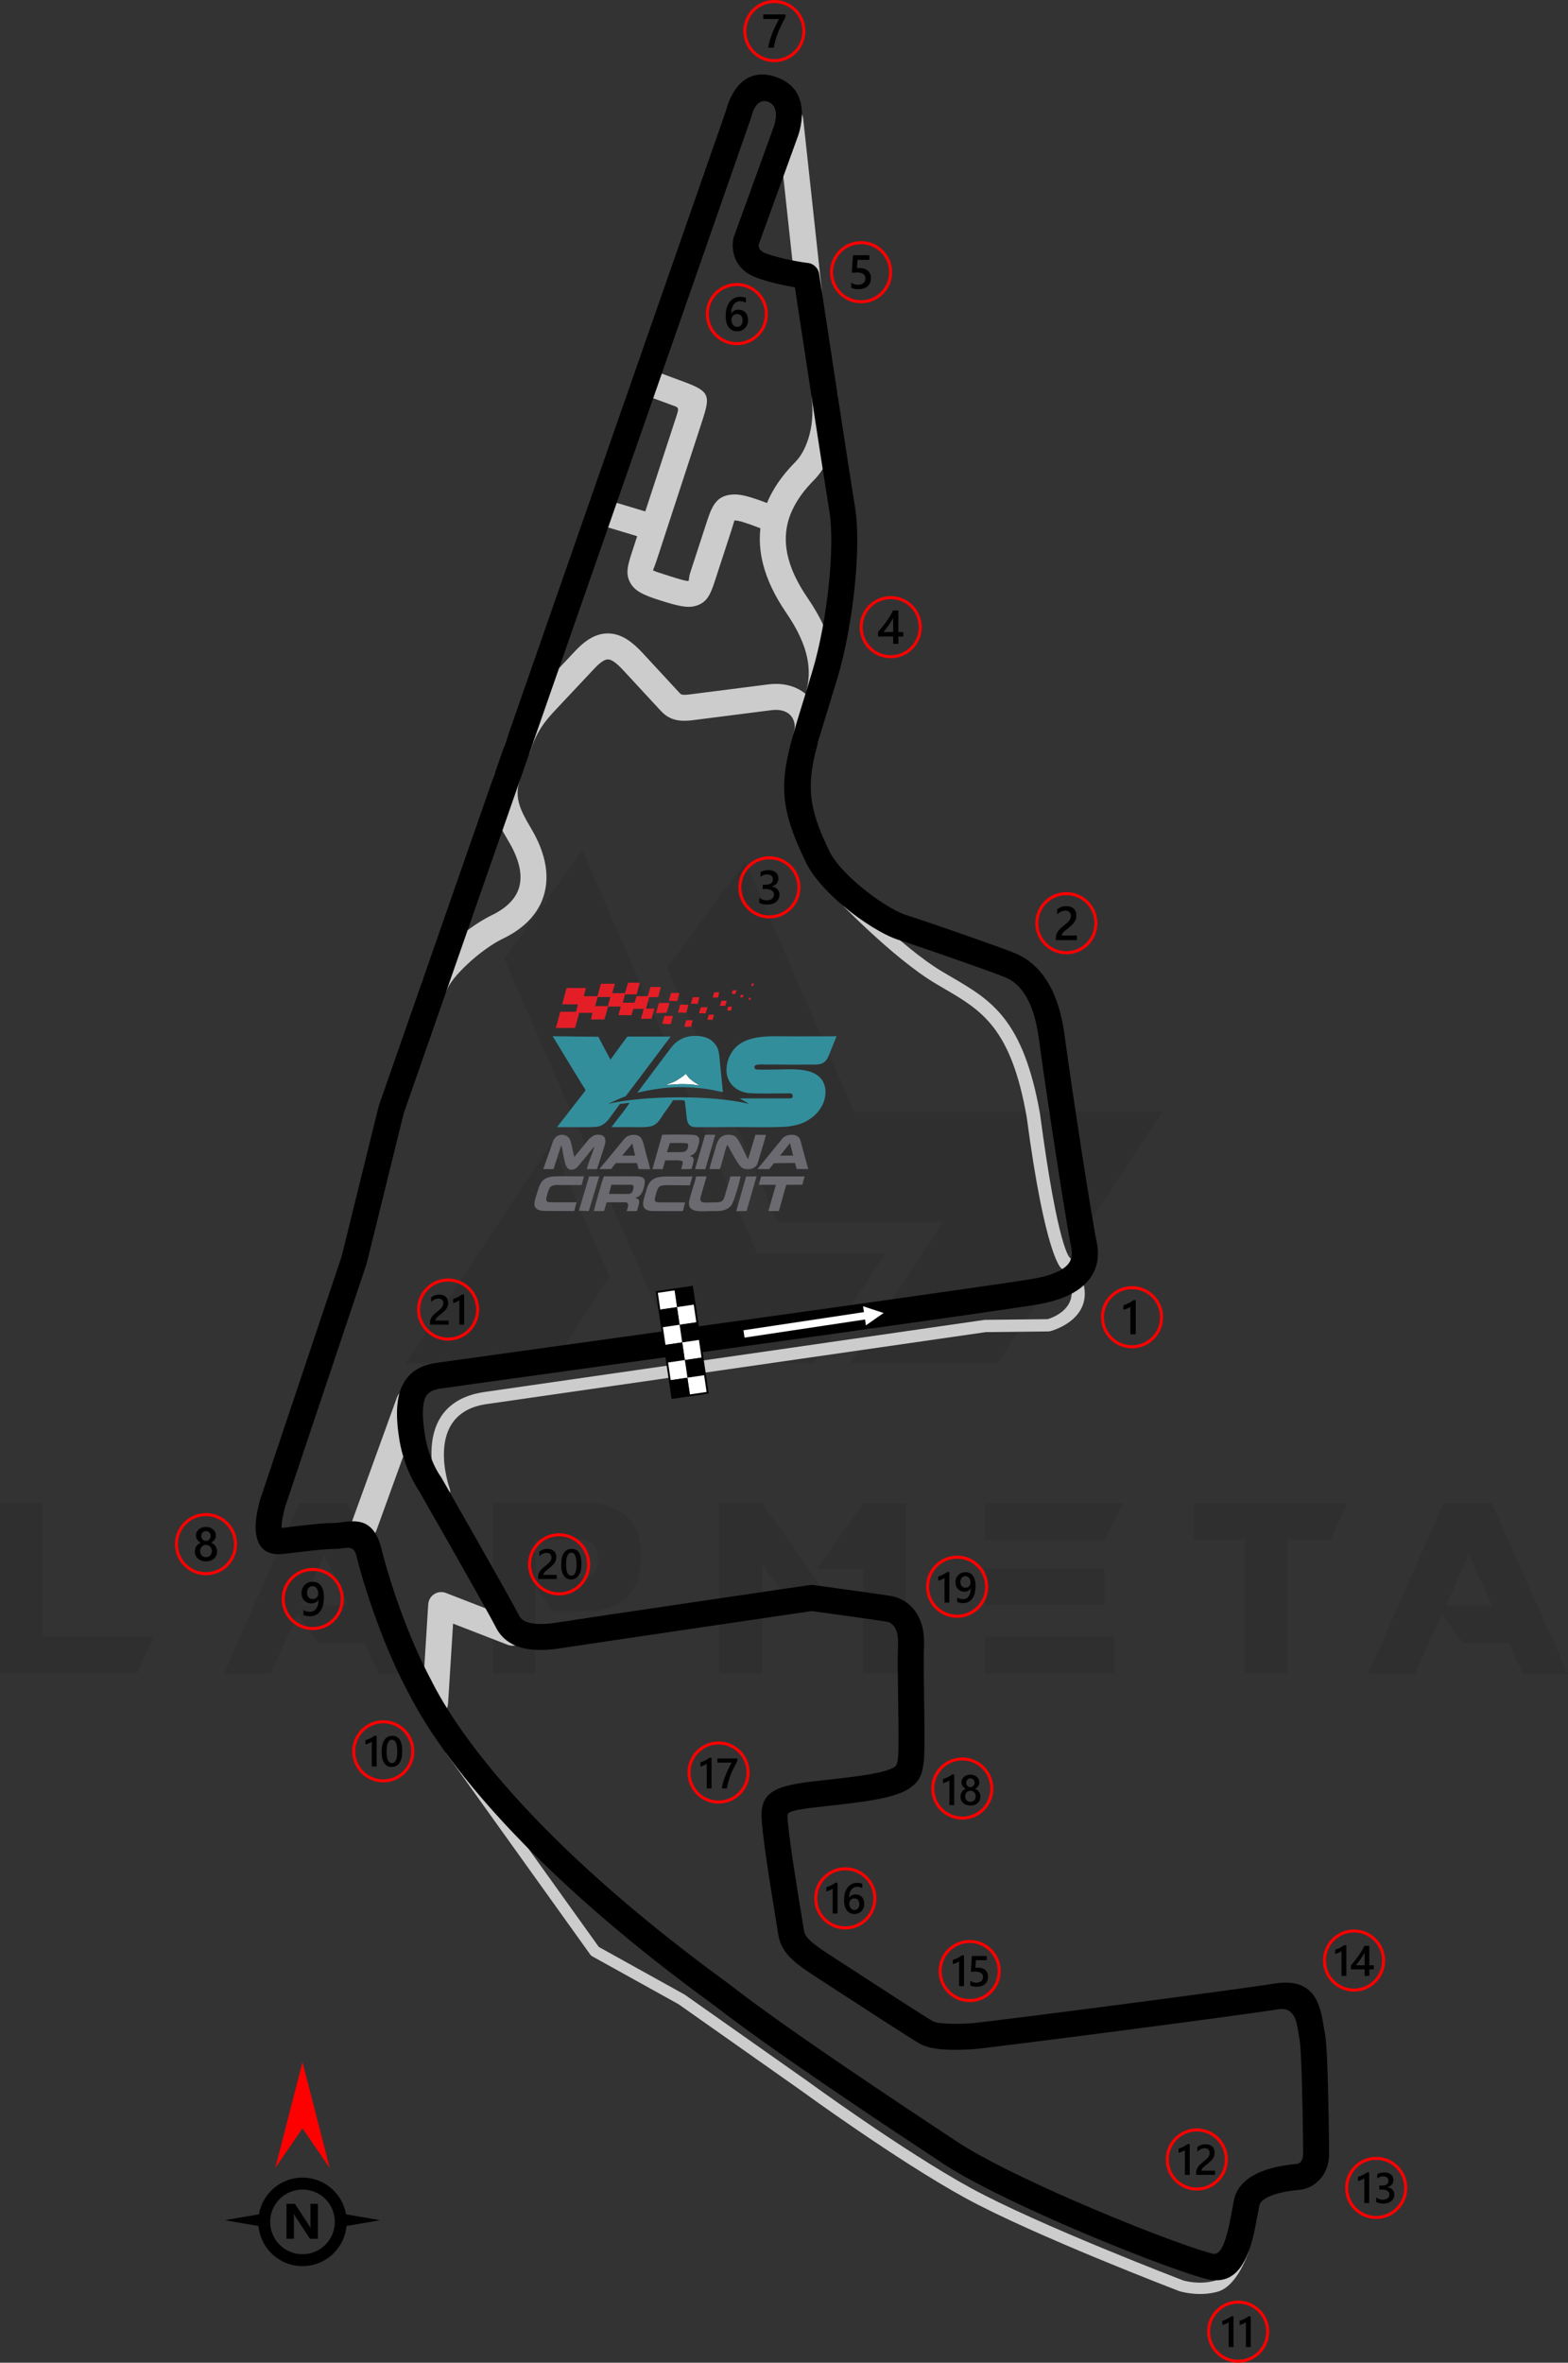 <?xml version="1.0" encoding="UTF-8"?>
<!DOCTYPE svg PUBLIC "-//W3C//DTD SVG 1.1//EN" "http://www.w3.org/Graphics/SVG/1.1/DTD/svg11.dtd">
<!-- Creator: CorelDRAW 2021 (64-Bit) -->
<svg xmlns="http://www.w3.org/2000/svg" xml:space="preserve" width="148.572mm" height="223.783mm" version="1.1" style="shape-rendering:geometricPrecision; text-rendering:geometricPrecision; image-rendering:optimizeQuality; fill-rule:evenodd; clip-rule:evenodd"
viewBox="0 0 2678.94 4035.08"
 xmlns:xlink="http://www.w3.org/1999/xlink"
 xmlns:xodm="http://www.corel.com/coreldraw/odm/2003">
 <rect x="0" y="0" width="2678.94" height="4035.08" fill="#333333" stroke="none"/>
 <defs>
  <style type="text/css">
   <![CDATA[
    .fil10 {fill:none}
    .fil5 {fill:black}
    .fil13 {fill:#338E9C}
    .fil11 {fill:#6A6A70}
    .fil12 {fill:#E41E26}
    .fil9 {fill:white}
    .fil8 {fill:white}
    .fil3 {fill:black;fill-rule:nonzero}
    .fil6 {fill:black;fill-rule:nonzero}
    .fil2 {fill:#4D4D4D;fill-rule:nonzero}
    .fil1 {fill:#CCCCCC;fill-rule:nonzero}
    .fil4 {fill:red;fill-rule:nonzero}
    .fil7 {fill:white;fill-rule:nonzero}
    .fil0 {fill:black;fill-opacity:0.071}
   ]]>
  </style>
 </defs>
 <g id="Layer_x0020_1">
  <path class="fil0" d="M-0 2858.03l0 -291.86 72.48 0 0 228.56 190.39 0 -28.99 63.3 -233.88 0zm861.57 -1220.6l301.53 691 226.63 0 123.22 -187.97 -218.9 0 -299.11 -688.58 -133.37 185.55zm411.7 -166.23l186.04 427.64 526.22 0 -280.75 429.1 -251.27 0 0 -0.48 157.53 -240.64 -282.68 0 -188.45 -433.93 133.37 -181.69zm-231.94 709.36l-96.64 147.87 -251.27 0 0 -0.48 248.37 -375.46 99.54 228.08zm-317.47 677.95l-77.31 0 -23.68 -52.67 -78.76 0 -35.76 -48.81 -45.91 101.47 -80.21 0 129.5 -291.86 81.66 0 130.47 291.86zm-129.99 -116.94l-39.62 -86.98 -38.66 86.98 78.28 0zm321.34 -47.35l87.94 0c12.56,-3.87 18.84,-15.47 18.36,-34.79 0,-15.95 -7.73,-26.09 -24.16,-29.96l-82.15 0 0 64.75zm28.99 57.98l-29.48 -42.52 0 148.35 -72.48 0 0 -291.86 174.44 0c51.22,9.18 77.31,36.72 77.8,83.6l0 17.4c-0.48,47.35 -26.09,75.86 -76.83,84.56l-73.45 0 0 0.48zm480.8 -10.63l-72.48 0 -50.25 -69.58 -0 186.04 -72.96 0 0 -291.86 72.48 0 123.22 175.41zm50.25 -174.92l72.48 0 0 291.38 -72.97 0 0 -178.79 -78.77 0 79.25 -112.59zm429.09 228.08l0 63.3 -221.8 0 0 -63.3 221.8 0zm-17.4 -115.97l0 62.34 -204.4 0 0 -62.34 204.4 0zm31.89 -112.11l-31.89 63.79 -204.4 0 0 -63.79 236.29 0zm207.78 62.82l-87.46 0 0 -62.82 263.35 0 -29.48 62.82 -72.97 0 0 228.56 -72.97 0 0 -228.56 -0.48 0zm552.31 229.04l-77.31 0 -23.68 -52.67 -78.76 0 -35.76 -48.81 -45.91 101.47 -80.21 0 129.5 -291.86 81.66 0 130.47 291.86zm-129.99 -116.94l-39.62 -86.98 -38.66 86.98 78.28 0z"/>
  <path class="fil1" d="M777.77 2982.57l245.35 342.48 146.15 81.09 0.87 0.54 208.27 146.65c0.48,0.34 164.01,119.7 279.77,183.15 115.7,63.42 362.82,157.85 363.53,158.12 4.2,1.2 28.13,7.43 53.19,0.57 25.36,-6.94 38.07,-43.73 38.11,-43.84l20.54 -6.95c-0.05,0.13 -18.26,59.85 -53.55,69.51 -30.07,8.24 -58.78,0.76 -63.79,-0.68 -0.48,-0.1 -0.95,-0.24 -1.42,-0.42 -0.72,-0.27 -249,-95.15 -365.97,-159.26 -116.9,-64.08 -281.34,-184.1 -281.82,-184.45l-207.72 -146.28 -146.98 -81.55c-1.42,-0.68 -2.7,-1.71 -3.69,-3.07l-246.6 -344.2 15.75 -11.41z"/>
  <path class="fil1" d="M883.41 2767.63c11.43,4.42 17.12,17.27 12.7,28.7 -4.42,11.43 -17.27,17.12 -28.7,12.7l-93.33 -36.2 -8.54 136.56c-0.72,12.25 -11.23,21.59 -23.48,20.87 -12.25,-0.72 -21.59,-11.23 -20.87,-23.48l10.44 -166.93 0.02 0c0.13,-2.24 0.61,-4.5 1.46,-6.7 4.42,-11.43 17.27,-17.12 28.7,-12.7l121.61 47.17z"/>
  <path class="fil1" d="M643.04 2613.87c-4.18,11.53 -16.91,17.48 -28.44,13.31 -11.53,-4.18 -17.48,-16.91 -13.31,-28.44l76.79 -211.94c4.18,-11.53 16.91,-17.48 28.44,-13.31 11.53,4.18 17.48,16.91 13.31,28.44l-76.79 211.94z"/>
  <path class="fil2" d="M1381.79 496.85l-31.62 -291.58 31.62 291.58zm0 0l0 0z"/>
  <path class="fil1" d="M1403.88 494.51c1.3,12.2 -7.54,23.14 -19.74,24.44 -12.2,1.3 -23.14,-7.54 -24.44,-19.74l-31.62 -291.58c-1.3,-12.2 7.54,-23.14 19.74,-24.44 12.2,-1.3 23.14,7.54 24.44,19.74l31.62 291.58z"/>
  <path class="fil1" d="M768.56 2542.94c1.93,5.47 -0.94,11.47 -6.41,13.4 -5.47,1.93 -11.47,-0.94 -13.4,-6.41 -0.16,-0.44 -56.92,-155.13 82.16,-173.12l-0 -0.02 850.94 -122.64c0.69,-0.1 1.37,-0.13 2.04,-0.09l106.05 -1.19c8.83,-2.59 65.96,-22.09 28.57,-83.44 -3.02,-4.95 -1.45,-11.41 3.49,-14.42 4.95,-3.02 11.41,-1.45 14.42,3.49 55.23,90.62 -42,114.91 -42.27,114.98 -0.83,0.2 -1.69,0.32 -2.59,0.33l-107.27 1.2 -850.43 122.56 -0 -0.02 -0.16 0.02c-113.11,14.52 -65.28,144.99 -65.15,145.37z"/>
  <path class="fil1" d="M1425.16 1531.36c-4.44,-4.66 -4.25,-12.04 0.41,-16.48 4.66,-4.44 12.04,-4.25 16.48,0.41 0.28,0.29 96.53,101.8 168.57,144.51 2.6,1.54 8.43,4.95 13.96,8.18 69.35,40.48 123.69,72.2 152.42,234.9 0.08,0.44 0.13,0.87 0.15,1.31 30.47,229.5 50.36,243.37 50.41,243.41 4.99,4.06 5.75,11.4 1.69,16.39 -4.06,4.99 -11.4,5.75 -16.39,1.69 -0.08,-0.06 -27.08,-19.65 -58.8,-258.4l-0.07 -0.38c-26.83,-152 -77.07,-181.32 -141.18,-218.74 -3.67,-2.14 -7.19,-4.19 -14.06,-8.27 -74.82,-44.37 -173.31,-148.23 -173.59,-148.53z"/>
  <path class="fil1" d="M720.82 1677.66c7.1,-20.03 25.12,-42.27 46.05,-62.15 23.15,-21.99 51.21,-41.92 73.19,-52.47 3.54,-1.7 6.96,-3.52 10.24,-5.44 20.29,-11.89 32.6,-26.66 37,-43.52 4.58,-17.54 1.2,-38.45 -10.06,-61.88 -2.1,-4.37 -4.51,-8.88 -7.24,-13.54l-2.34 -3.99c-20.21,-34.35 -38.38,-67.02 -22,-114.84l42.09 14.26c-9.85,28.74 3.19,52.68 18.17,78.14l2.34 3.99c3.28,5.6 6.28,11.22 8.98,16.85 15.92,33.14 20.29,64.28 13.02,92.15 -7.45,28.53 -26.6,52.54 -57.53,70.66 -4.22,2.47 -8.74,4.87 -13.55,7.18 -18.01,8.65 -41.64,25.6 -61.71,44.65 -16.38,15.55 -30.16,31.81 -34.75,44.75l-41.92 -14.79zm140.73 -403.22c7.75,-23.22 16.24,-41.31 25.89,-56.13 9.67,-14.85 19.66,-26.1 29.03,-36.06l66.6 -70.84c20.9,-22.23 40.09,-31.21 60.28,-29.41 19.35,1.72 36.25,13.41 54.18,32.78l60.79 65.66c2.56,2.77 4.61,4.97 5.83,5.47 2.19,0.89 6.31,1.01 14.28,-0l134.09 -17.08c16.48,-2.1 31.02,-0.28 43.34,4.39 13.2,5.01 23.83,13.23 31.63,23.49 7.7,10.12 12.47,22.11 14.09,34.79 1.6,12.61 -0.57,25.36 -4.7,38.58l-41.66 -15.69c1.96,-6.86 3.06,-11.84 2.36,-17.33 -0.64,-5.05 -2.48,-9.74 -5.39,-13.58 -2.82,-3.71 -6.84,-6.75 -11.98,-8.7 -5.94,-2.25 -13.33,-3.08 -22.12,-1.96l-134.09 17.08c-16.58,2.11 -27.55,0.88 -36.54,-2.78 -9.96,-4.06 -15.21,-9.64 -21.66,-16.6l-60.79 -65.66c-10.53,-11.37 -18.85,-18.1 -25.49,-18.69 -5.8,-0.52 -13.4,4.28 -24.1,15.67l-66.6 70.84c-8.02,8.54 -16.51,18.04 -24.16,29.8 -7.67,11.78 -13.71,25.14 -20.59,44.84l-42.52 -12.88z"/>
  <path class="fil1" d="M1015.87 847.38l86.59 26.05 52.23 -159.7c5,-15.26 5.67,-17.3 -1.88,-20.09l-72.42 -26.73 15.3 -41.74 72.42 26.73c47.83,17.65 45.59,24.49 28.84,75.57l-74.88 228.97c-3.82,11.67 -6.54,16.98 -6.24,17.53 0.55,0.99 8.29,3.61 24.94,8.85 21.57,6.78 32.57,10.06 35.42,9.2 1.51,-0.45 -0.01,-4.54 3.25,-14.53l28.7 -88.02c9.52,-29.2 18.06,-43.27 43.87,-44.96 13.93,-0.91 31.16,4.27 58.43,14.52 3.48,-8.46 7.69,-16.78 12.63,-24.96 9.26,-15.34 21.2,-30.37 35.83,-45.12 11.16,-11.25 19.27,-28.16 24.26,-47.12 5.71,-21.7 5.99,-45.36 3.15,-66.55l44 -5.74c3.57,26.7 2.95,56.45 -4.19,83.6 -6.85,26.01 -18.74,49.97 -35.74,67.12 -11.95,12.06 -21.69,24.31 -29.22,36.77 -7.28,12.06 -12.41,24.14 -15.38,36.27 -4.67,19.09 -4.33,38.9 0.97,59.53 5.54,21.57 16.57,44.31 33.01,68.31 23.51,34.33 36.69,64.52 42.61,92.05 6.11,28.42 4.44,53.77 -1.71,77.71l-42.96 -10.96c4.53,-17.62 5.74,-36.36 1.19,-57.53 -4.74,-22.06 -15.79,-46.97 -35.82,-76.22 -19.25,-28.11 -32.37,-55.53 -39.27,-82.4 -5.4,-21.01 -6.95,-41.52 -4.63,-61.59 -23.79,-9.09 -37.62,-13.77 -44.38,-13.33 -0.25,0.02 -1.21,4.59 -4.39,14.34l-28.7 88.02c-8.06,24.72 -13.87,37.71 -32.81,43.4 -14.57,4.38 -31.12,0.13 -61.34,-9.37 -28.38,-8.93 -43.01,-15.99 -50.68,-29.89 -8.53,-15.45 -4.74,-29.19 2.93,-52.66l8.83 -27 -85.47 -25.71 12.7 -42.61z"/>
  <path class="fil3" d="M2108.52 3756c4.66,-20.16 18.91,-33.9 37.3,-43.21 21.18,-10.72 48.02,-15.26 69.19,-17.14 3.12,-0.28 5.81,-1.71 7.64,-4.05 2.46,-3.15 3.91,-7.98 3.85,-14.24 -0.34,-30.75 -0.95,-74.84 -2,-114.25 -1.01,-37.93 -2.39,-70.64 -4.23,-79.96 -0.43,-2.19 -1.2,-7.07 -2.01,-12.17 -3.02,-19.12 -6.97,-44.05 -34.61,-39.5 -28.62,4.72 -137.66,19.4 -248.72,33.94 -128.83,16.86 -260.43,33.53 -272.59,34.26 -11.49,0.69 -27.56,1.42 -43.39,0.77 -17.71,-0.73 -35.15,-3.37 -46.94,-9.93 -14.58,-8.11 -104.28,-66.43 -156.01,-100.06l-24.89 -16.17c-21.22,-13.76 -34.83,-24.16 -43.97,-34.42 -11.11,-12.46 -15.79,-24.06 -17.94,-38.77 -0.87,-5.95 -2.24,-14.33 -4.07,-25.48 -7.99,-48.84 -23.82,-145.67 -24.09,-175.18 -0.47,-48.39 38.9,-52.75 112.37,-60.89 14.32,-1.58 30.13,-3.34 44.41,-5.19 40.92,-5.34 61.1,-10.63 70.68,-16.77 3.87,-2.48 4.63,-7.31 5.53,-13.39 1.72,-11.57 1.09,-57.05 0.46,-102.13 -0.52,-37.56 -1.04,-74.86 -0.2,-94.04 0.59,-13.35 -1.76,-22.55 -5.5,-28.67 -3.78,-6.18 -9.12,-9.04 -13.6,-9.81 -15.85,-2.75 -109.8,-15.61 -128.38,-18.14 -35.84,5.27 -388.42,57.13 -428.94,63.49 -26.27,4.11 -48.2,4.02 -65.82,-0.73 -21.07,-5.69 -36.18,-17.44 -45.29,-35.85 -11.37,-23 -125.63,-223 -131.24,-232.82 -5.08,-7.43 -24.42,-37.99 -32.76,-84.03l-0.06 -0.35 -0.03 0.01c-7.07,-42.86 -5.58,-72.48 3.98,-93.32 11.36,-24.76 31.42,-36.26 59.77,-40.41 7.73,-1.13 78.01,-10.89 177.38,-24.69 277.55,-38.53 786.82,-109.23 841.84,-118.88 31.33,-5.5 49.71,-14.03 58.83,-24.45 7.02,-8.03 8.07,-18.62 5.5,-30.43 -3.75,-17.31 -14.08,-80.8 -25.04,-151.45 -11.86,-76.41 -24.38,-160.75 -29.94,-202.96 -4.84,-36.83 -14.18,-61.73 -25.58,-78.48 -10.23,-15.04 -22.19,-23.29 -33.78,-27.8l-0.07 -0.03 -0.01 0.03c-15.32,-6 -50.09,-18.47 -85.92,-30.99 -37.41,-13.08 -75.65,-26.14 -94.93,-32.28 -24.32,-7.74 -62.47,-31.08 -95.31,-58.93 -27.76,-23.55 -52.63,-51.02 -63.88,-76.33 -53.31,-109.98 -40.96,-149.99 -2.92,-273.14 4.4,-14.23 9.2,-29.77 15.82,-51.98 12.64,-42.39 22.34,-95.52 27.56,-145.8 5.14,-49.41 5.98,-95.6 1.06,-125.45 -9.63,-58.36 -48.77,-315.46 -59,-382.71 -16.39,-2.78 -42.13,-7.95 -64.43,-16.03 -52.33,-19.01 -40.67,-67.33 -40.63,-67.47 0.3,-1.3 0.71,-2.54 1.22,-3.72l66.91 -184.6c0.04,-0.1 14.86,-36.54 -9.08,-45.05 -21.72,-7.73 -28.6,26.16 -28.62,26.25 -0.28,1.34 -0.68,2.62 -1.18,3.84l-592.49 1697.58 -63.07 255.6c-0.22,0.89 -0.49,1.75 -0.8,2.58l-139.25 415.34c-3.05,12.54 -5.94,25.72 -5.49,34.46l15.46 -1.84c27.6,-3.3 56.04,-6.7 74.9,-6.62 2.49,0.01 6.21,-0.49 10.02,-1 27.43,-3.69 57.31,-7.7 70.57,46.41 6.07,24.79 19.12,69.32 37.93,118.85 13.08,34.44 28.91,71.12 47.02,104.85 0.32,0.6 0.61,1.2 0.87,1.82 29.81,58.92 87.82,143.11 189.07,246.41 78.38,79.97 182.5,171.11 319.24,270.45 0.64,0.46 1.24,0.95 1.81,1.46 47.63,37.14 119.31,87.39 191.53,136.59 72.88,49.65 145.96,97.98 195.54,130.77 42.54,28.13 117.78,64.74 195.06,98.61 99.12,43.45 200.77,82.08 241.53,92.74 12.26,3.21 19.87,-15.35 25.4,-36.51 3.15,-12.05 5.57,-25.18 7.77,-37.14 1.05,-5.73 2.06,-11.21 3.12,-16.41 0.13,-0.96 0.33,-1.9 0.58,-2.83zm57.31 -3.55c-7.44,3.76 -12.96,8.38 -14.12,13.93 -1.05,5.03 -2.12,10.8 -3.23,16.86 -2.34,12.72 -4.91,26.68 -8.46,40.27 -11.43,43.7 -31.85,80.8 -79.5,68.33 -42.74,-11.18 -147.24,-50.78 -248.14,-95 -79.39,-34.8 -157.08,-72.67 -201.84,-102.27 -49.79,-32.92 -123.16,-81.44 -196.06,-131.11 -72.37,-49.31 -144.65,-100.01 -193.79,-138.33l-0.6 -0.41c-138.72,-100.79 -244.73,-193.63 -324.8,-275.32 -104.78,-106.91 -165.44,-195.2 -196.98,-257.52l-0.45 -0.79c-19.09,-35.54 -35.73,-74.09 -49.46,-110.24 -19.41,-51.14 -33.07,-97.84 -39.49,-124.06 -3.73,-15.24 -13.01,-14 -21.53,-12.86l-0.09 0c-5.21,0.7 -10.3,1.38 -16.02,1.36 -15.05,-0.06 -42.69,3.24 -69.51,6.45l-16.77 1.98c-32.63,3.8 -45.35,-12.81 -47.98,-38.33 -1.61,-15.62 2.38,-34.3 6.57,-51.46 0.17,-0.75 0.38,-1.51 0.63,-2.25l139.46 -415.97 63.12 -255.78c0.18,-0.67 0.38,-1.33 0.61,-2l592.77 -1698.39c2.41,-10.31 21.47,-80.9 86.61,-57.7 66.04,23.49 37.31,98.94 35.59,103.28l-66.23 182.74c-0.26,2.32 -0.15,10.38 12.56,14.99 27.57,9.98 62.09,14.99 70.03,16.06 10.34,0.54 19.22,8.28 20.82,18.92 0.15,0.97 51.3,337.82 61.29,398.37 5.56,33.74 4.8,84.13 -0.71,137.1 -5.51,53.03 -15.76,109.13 -29.13,153.98 -4.75,15.92 -10.62,34.92 -16,52.33 -34.15,110.56 -45.23,146.47 0.51,240.82l0.35 0.78c8.15,18.75 28.71,40.96 52.21,60.9 28.84,24.46 60.83,44.48 80,50.58 20.95,6.67 59.49,19.81 96.15,32.63 37.05,12.95 72.55,25.67 87.48,31.51l-0.01 0.03c18.94,7.4 38.29,20.6 54.4,44.3 14.97,22.01 27.04,53.22 32.88,97.62 5.6,42.52 18.04,126.36 29.77,201.92 10.65,68.66 20.8,130.88 24.7,148.85 5.45,25.06 2.14,48.77 -15.59,69.04 -15.63,17.87 -42.39,31.66 -84.57,39.06 -53.82,9.44 -564.88,80.39 -843.41,119.06 -95.62,13.27 -163.25,22.66 -177.03,24.69 -13.1,1.92 -21.89,6.2 -25.86,14.85 -5.76,12.56 -6.07,34 -0.5,67.75l-0.02 0c6.92,37.82 21.99,61.15 25.29,65.92 0.78,0.95 1.49,1.98 2.13,3.09 0.34,0.6 120,209.97 132.7,235.66 3.07,6.21 8.73,10.33 16.94,12.55 11.66,3.15 27.55,2.99 47.56,-0.14 49.88,-7.83 431.17,-63.94 432.26,-64.1l0.01 0.03c2,-0.29 4.07,-0.31 6.17,-0.03 0.33,0.05 116.56,15.87 133.15,18.75 14.96,2.61 32.44,11.56 44.04,30.51 7.92,12.95 12.96,30.51 11.94,53.72 -0.82,18.59 -0.31,54.97 0.2,91.6 0.66,47.18 1.32,94.78 -0.81,109.09 -2.56,17.28 -4.88,31.11 -25.53,44.35 -14.94,9.58 -40.7,17.09 -88.94,23.38 -18.36,2.39 -32.5,3.96 -45.28,5.37 -47.51,5.26 -72.96,8.08 -72.88,16.36 0.23,25.71 15.74,120.56 23.56,168.4 2.22,13.56 3.88,23.69 4.24,26.17 0.88,6 2.75,10.7 7.16,15.64 6.37,7.15 17.26,15.3 34.93,26.76l24.89 16.17c51.29,33.34 140.21,91.16 153.4,98.5 4.78,2.66 15.39,3.88 27.11,4.36 13.59,0.56 28.37,-0.13 39.05,-0.77 11.64,-0.7 141.78,-17.2 269.45,-33.91 110.19,-14.42 218.54,-29.01 247.33,-33.76 71.6,-11.81 79.51,38.19 85.57,76.54 0.45,2.86 0.89,5.62 1.84,10.43 2.27,11.53 3.85,46.95 4.92,87.44 1.04,39.01 1.66,83.65 2,114.95 0.17,16.78 -4.81,31.1 -13.24,41.89 -9.58,12.26 -23.22,19.72 -38.78,21.1 -17.04,1.51 -38.11,4.9 -53.01,12.44z"/>
  <g id="_2609923951824">
   <g>
    <path class="fil4" d="M1322.99 0c14.65,0 27.92,5.94 37.52,15.54 9.6,9.6 15.54,22.87 15.54,37.52 0,14.65 -5.94,27.92 -15.54,37.52 -9.6,9.6 -22.87,15.54 -37.52,15.54 -14.65,0 -27.92,-5.94 -37.52,-15.54 -9.6,-9.6 -15.54,-22.87 -15.54,-37.52 0,-14.65 5.94,-27.92 15.54,-37.52 9.6,-9.6 22.87,-15.54 37.52,-15.54zm33.87 19.19c-8.67,-8.67 -20.65,-14.03 -33.87,-14.03 -13.23,0 -25.21,5.36 -33.87,14.03 -8.67,8.67 -14.03,20.64 -14.03,33.87 0,13.23 5.36,25.21 14.03,33.88 8.67,8.67 20.65,14.03 33.88,14.03 13.23,0 25.21,-5.36 33.87,-14.03 8.67,-8.67 14.03,-20.65 14.03,-33.88 0,-13.23 -5.36,-25.21 -14.03,-33.87z"/>
    <path class="fil5" d="M1342.02 29.19c-2.39,4.37 -4.64,8.69 -6.75,12.96 -2.13,4.28 -4.04,8.57 -5.76,12.89 -1.72,4.31 -3.21,8.66 -4.49,13.04 -1.27,4.39 -2.25,8.87 -2.94,13.45l-9.65 0c0.64,-4.08 1.55,-8.15 2.72,-12.22 1.18,-4.07 2.56,-8.12 4.15,-12.19 1.59,-4.07 3.36,-8.15 5.34,-12.26 1.97,-4.11 4.07,-8.26 6.29,-12.43l-26.97 0 0 -7.86 38.06 0 0 4.61z"/>
   </g>
   <g>
    <path class="fil4" d="M1258.9 483.34c14.65,0 27.92,5.94 37.52,15.54 9.6,9.6 15.54,22.87 15.54,37.52 0,14.65 -5.94,27.92 -15.54,37.52 -9.6,9.6 -22.87,15.54 -37.52,15.54 -14.65,0 -27.91,-5.94 -37.52,-15.54 -9.6,-9.6 -15.54,-22.87 -15.54,-37.52 0,-14.65 5.94,-27.92 15.54,-37.52 9.6,-9.6 22.87,-15.54 37.52,-15.54zm33.87 19.18c-8.67,-8.67 -20.65,-14.03 -33.87,-14.03 -13.23,0 -25.21,5.36 -33.87,14.03 -8.67,8.67 -14.03,20.65 -14.03,33.87 0,13.23 5.36,25.21 14.03,33.88 8.67,8.67 20.64,14.03 33.87,14.03 13.23,0 25.21,-5.36 33.87,-14.03 8.67,-8.67 14.03,-20.65 14.03,-33.88 0,-13.23 -5.36,-25.21 -14.03,-33.87z"/>
    <path class="fil5" d="M1278.02 546.55c0,2.86 -0.47,5.48 -1.41,7.83 -0.93,2.35 -2.24,4.38 -3.9,6.09 -1.67,1.71 -3.65,3.04 -5.94,3.97 -2.29,0.95 -4.77,1.41 -7.46,1.41 -2.86,0 -5.49,-0.56 -7.88,-1.67 -2.4,-1.11 -4.46,-2.77 -6.2,-4.96 -1.73,-2.2 -3.08,-4.93 -4.04,-8.2 -0.95,-3.27 -1.42,-7.06 -1.42,-11.37 0,-5.27 0.62,-9.95 1.88,-14.03 1.26,-4.07 2.98,-7.48 5.18,-10.23 2.2,-2.77 4.78,-4.85 7.76,-6.28 2.96,-1.44 6.17,-2.15 9.61,-2.15 2.14,0 4.09,0.15 5.86,0.45 1.77,0.29 3.18,0.69 4.23,1.2l0 8.3c-1.36,-0.69 -2.79,-1.27 -4.34,-1.75 -1.53,-0.48 -3.29,-0.72 -5.27,-0.72 -2.22,0 -4.29,0.45 -6.15,1.35 -1.88,0.89 -3.51,2.21 -4.87,3.94 -1.37,1.74 -2.44,3.89 -3.23,6.44 -0.77,2.55 -1.18,5.5 -1.21,8.84l0.24 0c1.22,-1.88 2.86,-3.36 4.94,-4.45 2.09,-1.09 4.53,-1.63 7.34,-1.63 2.49,0 4.73,0.39 6.73,1.21 2,0.81 3.71,1.97 5.11,3.5 1.43,1.52 2.52,3.38 3.28,5.56 0.77,2.19 1.15,4.64 1.15,7.36zm-9.29 0.76c0,-1.64 -0.21,-3.13 -0.58,-4.49 -0.38,-1.35 -0.96,-2.51 -1.75,-3.47 -0.77,-0.98 -1.76,-1.72 -2.94,-2.25 -1.17,-0.53 -2.56,-0.79 -4.15,-0.79 -1.58,0 -2.98,0.29 -4.19,0.86 -1.21,0.57 -2.21,1.31 -3.04,2.24 -0.83,0.92 -1.44,1.99 -1.84,3.17 -0.41,1.19 -0.63,2.41 -0.63,3.66 0,1.35 0.21,2.74 0.58,4.15 0.38,1.42 0.98,2.71 1.76,3.88 0.8,1.17 1.82,2.12 3.04,2.87 1.23,0.76 2.7,1.14 4.39,1.14 1.5,0 2.85,-0.28 4.01,-0.84 1.16,-0.56 2.14,-1.33 2.91,-2.3 0.79,-0.98 1.38,-2.14 1.79,-3.47 0.41,-1.34 0.63,-2.79 0.63,-4.35z"/>
   </g>
   <g>
    <path class="fil4" d="M1471.16 411.82c14.65,0 27.92,5.94 37.52,15.54 9.6,9.6 15.54,22.87 15.54,37.52 0,14.65 -5.94,27.92 -15.54,37.52 -9.6,9.6 -22.87,15.54 -37.52,15.54 -14.65,0 -27.92,-5.94 -37.52,-15.54 -9.6,-9.6 -15.54,-22.87 -15.54,-37.52 0,-14.65 5.94,-27.92 15.54,-37.52 9.6,-9.6 22.87,-15.54 37.52,-15.54zm33.87 19.18c-8.67,-8.67 -20.65,-14.03 -33.87,-14.03 -13.23,0 -25.21,5.36 -33.87,14.03 -8.67,8.67 -14.03,20.65 -14.03,33.87 0,13.23 5.36,25.21 14.03,33.87 8.67,8.67 20.65,14.03 33.87,14.03 13.23,0 25.21,-5.36 33.87,-14.03 8.67,-8.67 14.03,-20.65 14.03,-33.87 0,-13.23 -5.36,-25.21 -14.03,-33.87z"/>
    <path class="fil5" d="M1454.33 491.53l0 -8.85c3.74,2.52 7.52,3.77 11.36,3.77 3.86,0 6.98,-0.98 9.33,-2.96 2.36,-1.97 3.54,-4.59 3.54,-7.89 0,-3.22 -1.19,-5.73 -3.59,-7.54 -2.4,-1.81 -5.83,-2.7 -10.3,-2.7 -1.53,0 -4.65,0.15 -9.34,0.47l2.03 -29.95 28.04 0 0 7.87 -20.37 0 -0.95 14.26c1.83,-0.11 3.48,-0.16 4.96,-0.16 6.04,0 10.71,1.55 14.01,4.65 3.3,3.09 4.95,7.34 4.95,12.7 0,5.64 -1.9,10.17 -5.67,13.57 -3.77,3.4 -8.96,5.1 -15.55,5.1 -5.56,0 -9.71,-0.77 -12.43,-2.35z"/>
   </g>
   <g>
    <path class="fil4" d="M1314.48 1462.38c14.65,0 27.92,5.94 37.52,15.54 9.6,9.6 15.54,22.87 15.54,37.52 0,14.65 -5.94,27.92 -15.54,37.52 -9.6,9.6 -22.87,15.54 -37.52,15.54 -14.65,0 -27.91,-5.94 -37.51,-15.54 -9.6,-9.6 -15.54,-22.87 -15.54,-37.52 0,-14.65 5.94,-27.92 15.54,-37.52 9.6,-9.6 22.87,-15.54 37.51,-15.54zm33.88 19.18c-8.67,-8.67 -20.65,-14.03 -33.88,-14.03 -13.23,0 -25.2,5.36 -33.87,14.03 -8.67,8.67 -14.03,20.65 -14.03,33.88 0,13.23 5.36,25.21 14.03,33.87 8.67,8.67 20.64,14.03 33.87,14.03 13.23,0 25.21,-5.36 33.88,-14.03 8.67,-8.67 14.03,-20.65 14.03,-33.87 0,-13.23 -5.36,-25.21 -14.03,-33.88z"/>
    <path class="fil5" d="M1297.27 1541.82l0 -8.66c3.72,2.94 7.89,4.41 12.56,4.41 3.78,0 6.82,-0.85 9.08,-2.58 2.27,-1.72 3.39,-4.05 3.39,-7 0,-6.45 -4.94,-9.69 -14.82,-9.69l-4.41 0 0 -7.39 4.22 0c8.76,0 13.14,-3.03 13.14,-9.12 0,-5.61 -3.42,-8.42 -10.23,-8.42 -3.82,0 -7.4,1.36 -10.76,4.08l0 -8.18c3.86,-2.17 8.43,-3.27 13.69,-3.27 5.06,0 9.11,1.28 12.16,3.82 3.04,2.54 4.57,5.79 4.57,9.76 0,7.5 -3.82,12.32 -11.44,14.47l0 0.16c4.11,0.39 7.35,1.83 9.73,4.3 2.39,2.48 3.57,5.57 3.57,9.27 0,5.11 -1.91,9.25 -5.75,12.38 -3.85,3.15 -8.91,4.71 -15.18,4.71 -5.64,0 -10.14,-1.02 -13.51,-3.05z"/>
   </g>
   <g>
    <path class="fil4" d="M1521.77 1018.04c14.65,0 27.91,5.94 37.52,15.54 9.6,9.6 15.54,22.87 15.54,37.52 0,14.65 -5.94,27.92 -15.54,37.52 -9.6,9.6 -22.87,15.54 -37.52,15.54 -14.65,0 -27.92,-5.94 -37.52,-15.54 -9.6,-9.6 -15.54,-22.87 -15.54,-37.52 0,-14.65 5.94,-27.92 15.54,-37.52 9.6,-9.6 22.87,-15.54 37.52,-15.54zm33.87 19.18c-8.67,-8.67 -20.64,-14.03 -33.87,-14.03 -13.23,0 -25.21,5.36 -33.87,14.03 -8.67,8.67 -14.03,20.65 -14.03,33.87 0,13.23 5.36,25.21 14.03,33.87 8.67,8.67 20.65,14.03 33.87,14.03 13.23,0 25.2,-5.36 33.87,-14.03 8.67,-8.67 14.03,-20.65 14.03,-33.87 0,-13.23 -5.36,-25.21 -14.03,-33.87z"/>
    <path class="fil5" d="M1534.9 1042.62l0 36.78 8.46 0 0 7.66 -8.46 0 0 12.51 -8.93 0 0 -12.51 -25.79 0 0 -7.74c2.33,-2.63 4.72,-5.47 7.17,-8.53 2.45,-3.05 4.81,-6.18 7.08,-9.37 2.26,-3.18 4.35,-6.39 6.29,-9.59 1.94,-3.21 3.57,-6.28 4.88,-9.22l9.3 0zm-8.93 36.78l0 -23.92c-2.89,5.19 -5.75,9.72 -8.57,13.59 -2.82,3.86 -5.45,7.31 -7.92,10.33l16.49 0z"/>
   </g>
   <g>
    <path class="fil4" d="M351.91 2584.07c14.65,0 27.92,5.94 37.52,15.54 9.6,9.6 15.54,22.87 15.54,37.52 0,14.65 -5.94,27.92 -15.54,37.52 -9.6,9.6 -22.87,15.54 -37.52,15.54 -14.65,0 -27.91,-5.94 -37.51,-15.54 -9.6,-9.6 -15.54,-22.87 -15.54,-37.52 0,-14.65 5.94,-27.92 15.54,-37.52 9.6,-9.6 22.87,-15.54 37.51,-15.54zm33.88 19.18c-8.67,-8.67 -20.65,-14.03 -33.88,-14.03 -13.23,0 -25.2,5.36 -33.87,14.03 -8.67,8.67 -14.03,20.65 -14.03,33.87 0,13.23 5.36,25.21 14.03,33.88 8.67,8.67 20.64,14.03 33.87,14.03 13.23,0 25.21,-5.36 33.88,-14.03 8.67,-8.67 14.03,-20.65 14.03,-33.88 0,-13.23 -5.36,-25.21 -14.03,-33.87z"/>
    <path class="fil5" d="M332.93 2649.74c0,-1.64 0.2,-3.23 0.61,-4.76 0.41,-1.55 1.03,-2.96 1.84,-4.26 0.83,-1.3 1.86,-2.47 3.11,-3.5 1.25,-1.03 2.7,-1.86 4.37,-2.5 -2.47,-1.38 -4.42,-3.14 -5.89,-5.3 -1.45,-2.17 -2.18,-4.56 -2.18,-7.17 0,-2.1 0.43,-4.02 1.3,-5.8 0.85,-1.78 2.05,-3.31 3.56,-4.61 1.53,-1.3 3.32,-2.31 5.38,-3.04 2.07,-0.73 4.33,-1.1 6.75,-1.1 2.47,0 4.73,0.38 6.82,1.11 2.08,0.74 3.88,1.76 5.4,3.06 1.52,1.3 2.71,2.83 3.55,4.61 0.86,1.78 1.27,3.69 1.27,5.76 0,2.62 -0.73,5.01 -2.18,7.17 -1.46,2.16 -3.39,3.92 -5.8,5.3 1.64,0.64 3.09,1.47 4.35,2.48 1.26,1.02 2.3,2.17 3.16,3.47 0.84,1.3 1.48,2.71 1.91,4.26 0.42,1.53 0.63,3.13 0.63,4.8 0,2.49 -0.46,4.77 -1.38,6.84 -0.94,2.06 -2.23,3.84 -3.89,5.3 -1.67,1.48 -3.67,2.62 -6.01,3.44 -2.32,0.82 -4.89,1.22 -7.7,1.22 -2.78,0 -5.33,-0.41 -7.65,-1.22 -2.32,-0.83 -4.31,-1.97 -5.99,-3.44 -1.68,-1.46 -3,-3.24 -3.93,-5.3 -0.95,-2.06 -1.41,-4.34 -1.41,-6.84zm8.98 -0.79c0,1.61 0.23,3.06 0.7,4.37 0.49,1.3 1.15,2.4 2.03,3.29 0.87,0.89 1.93,1.59 3.16,2.06 1.23,0.47 2.6,0.72 4.11,0.72 1.45,0 2.79,-0.25 4.01,-0.73 1.22,-0.49 2.26,-1.19 3.16,-2.1 0.88,-0.92 1.58,-2.02 2.09,-3.31 0.5,-1.27 0.74,-2.71 0.74,-4.3 0,-1.46 -0.23,-2.83 -0.7,-4.12 -0.49,-1.27 -1.15,-2.4 -2.03,-3.35 -0.87,-0.96 -1.92,-1.71 -3.16,-2.26 -1.23,-0.56 -2.6,-0.84 -4.11,-0.84 -1.42,0 -2.77,0.26 -3.98,0.77 -1.24,0.52 -2.29,1.25 -3.19,2.19 -0.88,0.95 -1.57,2.06 -2.09,3.36 -0.5,1.3 -0.74,2.71 -0.74,4.26zm1.94 -25.75c0,1.2 0.22,2.29 0.64,3.32 0.42,1.02 0.99,1.9 1.71,2.66 0.72,0.76 1.56,1.34 2.52,1.76 0.96,0.43 2.01,0.64 3.12,0.64 1.11,0 2.16,-0.22 3.12,-0.65 0.96,-0.44 1.82,-1.03 2.55,-1.79 0.72,-0.76 1.3,-1.64 1.72,-2.66 0.42,-1.02 0.64,-2.12 0.64,-3.28 0,-1.19 -0.2,-2.3 -0.61,-3.34 -0.42,-1.03 -0.98,-1.93 -1.69,-2.66 -0.72,-0.74 -1.56,-1.33 -2.54,-1.75 -0.99,-0.42 -2.05,-0.64 -3.19,-0.64 -1.19,0 -2.28,0.22 -3.25,0.65 -0.98,0.43 -1.82,1.04 -2.52,1.82 -0.7,0.76 -1.25,1.65 -1.63,2.67 -0.39,1.02 -0.58,2.1 -0.58,3.24z"/>
   </g>
   <g>
    <path class="fil4" d="M2351.22 3683.51c14.65,0 27.92,5.94 37.52,15.54 9.6,9.6 15.54,22.87 15.54,37.52 0,14.65 -5.94,27.92 -15.54,37.52 -9.6,9.6 -22.87,15.54 -37.52,15.54 -14.65,0 -27.92,-5.94 -37.52,-15.54 -9.6,-9.6 -15.54,-22.87 -15.54,-37.52 0,-14.65 5.94,-27.91 15.54,-37.52 9.6,-9.6 22.87,-15.54 37.52,-15.54zm33.87 19.18c-8.67,-8.67 -20.65,-14.03 -33.87,-14.03 -13.23,0 -25.21,5.36 -33.87,14.03 -8.67,8.67 -14.03,20.64 -14.03,33.87 0,13.23 5.36,25.21 14.03,33.88 8.67,8.67 20.65,14.03 33.87,14.03 13.23,0 25.21,-5.36 33.87,-14.03 8.67,-8.67 14.03,-20.65 14.03,-33.88 0,-13.23 -5.36,-25.21 -14.03,-33.87z"/>
    <path class="fil5" d="M2339.29 3709.86l0 52.55 -8.32 0 0 -42.37c-1.51,1.08 -3.12,2 -4.86,2.74 -1.73,0.76 -3.71,1.42 -5.94,1.99l0 -7.1c1.4,-0.45 2.73,-0.93 4.01,-1.43 1.3,-0.5 2.57,-1.06 3.82,-1.69 1.26,-0.63 2.52,-1.32 3.81,-2.08 1.27,-0.77 2.59,-1.64 3.97,-2.62l3.51 0zm11.89 50.66l0 -7.82c3.35,2.66 7.12,3.98 11.33,3.98 3.41,0 6.15,-0.77 8.2,-2.32 2.05,-1.55 3.06,-3.66 3.06,-6.31 0,-5.82 -4.45,-8.75 -13.37,-8.75l-3.98 0 0 -6.67 3.81 0c7.9,0 11.86,-2.74 11.86,-8.23 0,-5.07 -3.08,-7.6 -9.24,-7.6 -3.45,0 -6.68,1.22 -9.71,3.69l0 -7.38c3.49,-1.96 7.61,-2.95 12.36,-2.95 4.56,0 8.22,1.15 10.97,3.45 2.74,2.29 4.12,5.23 4.12,8.81 0,6.77 -3.45,11.12 -10.33,13.05l0 0.15c3.71,0.35 6.63,1.65 8.78,3.88 2.15,2.24 3.22,5.03 3.22,8.37 0,4.61 -1.73,8.34 -5.19,11.17 -3.47,2.84 -8.04,4.25 -13.7,4.25 -5.09,0 -9.15,-0.92 -12.19,-2.75z"/>
   </g>
   <g>
    <path class="fil4" d="M1656.68 3313.08c14.65,0 27.92,5.94 37.52,15.54 9.6,9.6 15.54,22.87 15.54,37.52 0,14.65 -5.94,27.92 -15.54,37.52 -9.6,9.6 -22.87,15.54 -37.52,15.54 -14.65,0 -27.92,-5.94 -37.52,-15.54 -9.6,-9.6 -15.54,-22.87 -15.54,-37.52 0,-14.65 5.94,-27.92 15.54,-37.52 9.6,-9.6 22.87,-15.54 37.52,-15.54zm33.87 19.18c-8.67,-8.67 -20.65,-14.03 -33.87,-14.03 -13.23,0 -25.21,5.36 -33.87,14.03 -8.67,8.67 -14.03,20.65 -14.03,33.87 0,13.23 5.36,25.21 14.03,33.87 8.67,8.67 20.65,14.03 33.87,14.03 13.23,0 25.21,-5.36 33.87,-14.03 8.67,-8.67 14.03,-20.64 14.03,-33.87 0,-13.23 -5.36,-25.21 -14.03,-33.87z"/>
    <path class="fil5" d="M1646.98 3339.39l0 52.55 -8.32 0 0 -42.37c-1.51,1.07 -3.12,2 -4.86,2.74 -1.72,0.76 -3.71,1.42 -5.93,1.99l0 -7.1c1.39,-0.45 2.73,-0.93 4.01,-1.43 1.3,-0.5 2.57,-1.07 3.82,-1.69 1.26,-0.62 2.52,-1.32 3.81,-2.08 1.27,-0.77 2.59,-1.64 3.97,-2.62l3.51 0zm10.72 51.37l0 -7.99c3.38,2.28 6.79,3.4 10.25,3.4 3.49,0 6.3,-0.88 8.42,-2.67 2.13,-1.77 3.19,-4.15 3.19,-7.12 0,-2.91 -1.07,-5.17 -3.24,-6.8 -2.16,-1.63 -5.26,-2.44 -9.3,-2.44 -1.38,0 -4.2,0.14 -8.43,0.43l1.83 -27.03 25.3 0 0 7.1 -18.39 0 -0.86 12.87c1.65,-0.1 3.14,-0.15 4.48,-0.15 5.45,0 9.67,1.4 12.64,4.2 2.97,2.79 4.47,6.62 4.47,11.47 0,5.09 -1.71,9.18 -5.11,12.25 -3.4,3.07 -8.09,4.6 -14.04,4.6 -5.02,0 -8.76,-0.7 -11.22,-2.12z"/>
   </g>
   <g>
    <path class="fil4" d="M534.29 2677.74c14.65,0 27.92,5.94 37.52,15.54 9.6,9.6 15.54,22.87 15.54,37.52 0,14.65 -5.94,27.92 -15.54,37.52 -9.6,9.6 -22.87,15.54 -37.52,15.54 -14.65,0 -27.92,-5.94 -37.52,-15.54 -9.6,-9.6 -15.54,-22.87 -15.54,-37.52 0,-14.65 5.94,-27.92 15.54,-37.52 9.6,-9.6 22.87,-15.54 37.52,-15.54zm33.87 19.18c-8.67,-8.67 -20.65,-14.03 -33.87,-14.03 -13.23,0 -25.21,5.36 -33.88,14.03 -8.67,8.67 -14.03,20.65 -14.03,33.87 0,13.23 5.36,25.2 14.03,33.87 8.67,8.67 20.65,14.03 33.88,14.03 13.23,0 25.21,-5.36 33.87,-14.03 8.67,-8.67 14.03,-20.65 14.03,-33.87 0,-13.23 -5.36,-25.21 -14.03,-33.87z"/>
    <path class="fil5" d="M553.38 2727.68c0,5.7 -0.61,10.59 -1.84,14.7 -1.24,4.11 -2.93,7.48 -5.08,10.13 -2.16,2.64 -4.69,4.59 -7.58,5.86 -2.9,1.26 -6.02,1.88 -9.36,1.88 -1.08,0 -2.18,-0.07 -3.28,-0.19 -1.1,-0.14 -2.14,-0.31 -3.13,-0.52 -1.01,-0.22 -1.9,-0.45 -2.71,-0.71 -0.8,-0.24 -1.48,-0.49 -2.01,-0.73l0 -8.3c0.56,0.34 1.25,0.69 2.07,1.04 0.81,0.37 1.71,0.68 2.67,0.96 0.98,0.27 1.98,0.5 3.02,0.66 1.05,0.18 2.06,0.27 3.04,0.27 2.25,0 4.3,-0.45 6.14,-1.31 1.85,-0.88 3.4,-2.17 4.71,-3.89 1.3,-1.72 2.29,-3.86 3,-6.41 0.71,-2.56 1.06,-5.52 1.06,-8.88l-0.16 0c-0.47,0.84 -1.1,1.64 -1.88,2.4 -0.79,0.76 -1.68,1.42 -2.68,1.99 -1,0.57 -2.13,1.02 -3.35,1.37 -1.23,0.34 -2.55,0.51 -3.96,0.51 -2.39,0 -4.6,-0.42 -6.66,-1.26 -2.05,-0.83 -3.82,-2.01 -5.34,-3.55 -1.51,-1.53 -2.68,-3.4 -3.55,-5.6 -0.85,-2.2 -1.29,-4.65 -1.29,-7.35 0,-2.97 0.49,-5.64 1.46,-8.04 0.99,-2.4 2.33,-4.43 4.05,-6.11 1.72,-1.68 3.75,-2.98 6.07,-3.89 2.33,-0.92 4.87,-1.38 7.59,-1.38 2.56,0 5,0.49 7.29,1.45 2.29,0.98 4.3,2.51 6.04,4.61 1.73,2.12 3.1,4.83 4.13,8.16 1.02,3.34 1.52,7.38 1.52,12.12zm-9.61 -6.07c0,-1.91 -0.24,-3.65 -0.73,-5.21 -0.49,-1.56 -1.17,-2.9 -2.05,-4.01 -0.87,-1.11 -1.91,-1.98 -3.12,-2.58 -1.19,-0.61 -2.52,-0.92 -3.94,-0.92 -1.28,0 -2.48,0.26 -3.63,0.77 -1.15,0.52 -2.16,1.26 -3.02,2.21 -0.86,0.95 -1.55,2.1 -2.05,3.45 -0.5,1.35 -0.75,2.85 -0.75,4.49 0,1.8 0.24,3.39 0.73,4.76 0.49,1.38 1.17,2.54 2.05,3.48 0.87,0.94 1.93,1.66 3.16,2.15 1.22,0.49 2.59,0.73 4.07,0.73 1.33,0 2.55,-0.24 3.67,-0.73 1.13,-0.49 2.1,-1.15 2.94,-2 0.83,-0.83 1.48,-1.82 1.97,-2.95 0.47,-1.14 0.7,-2.36 0.7,-3.65z"/>
   </g>
   <g>
    <path class="fil4" d="M654.81 2937.88c14.65,0 27.92,5.94 37.52,15.54 9.6,9.6 15.54,22.87 15.54,37.52 0,14.65 -5.94,27.92 -15.54,37.52 -9.6,9.6 -22.87,15.54 -37.52,15.54 -14.65,0 -27.92,-5.94 -37.52,-15.54 -9.6,-9.6 -15.54,-22.87 -15.54,-37.52 0,-14.65 5.94,-27.92 15.54,-37.52 9.6,-9.6 22.87,-15.54 37.52,-15.54zm33.87 19.18c-8.67,-8.67 -20.65,-14.03 -33.87,-14.03 -13.23,0 -25.21,5.36 -33.87,14.03 -8.67,8.67 -14.03,20.65 -14.03,33.87 0,13.23 5.36,25.21 14.03,33.87 8.67,8.67 20.65,14.03 33.87,14.03 13.23,0 25.21,-5.36 33.87,-14.03 8.67,-8.67 14.03,-20.65 14.03,-33.87 0,-13.23 -5.36,-25.21 -14.03,-33.87z"/>
    <path class="fil5" d="M643.46 2964.23l0 52.56 -8.32 0 0 -42.37c-1.5,1.08 -3.12,2 -4.86,2.74 -1.72,0.76 -3.71,1.42 -5.93,1.99l0 -7.1c1.39,-0.45 2.73,-0.93 4.01,-1.43 1.3,-0.5 2.57,-1.07 3.82,-1.69 1.26,-0.62 2.52,-1.32 3.81,-2.08 1.28,-0.77 2.59,-1.64 3.97,-2.62l3.51 0zm25.57 53.41c-5.35,0 -9.53,-2.18 -12.53,-6.56 -3,-4.37 -4.49,-10.69 -4.49,-18.97 0,-9.08 1.55,-15.94 4.68,-20.6 3.13,-4.66 7.65,-7 13.56,-7 11.31,0 16.95,8.79 16.95,26.36 0,8.7 -1.59,15.33 -4.78,19.91 -3.18,4.58 -7.65,6.86 -13.39,6.86zm0.83 -46.49c-6.24,0 -9.36,6.87 -9.36,20.61 0,12.86 3.06,19.28 9.18,19.28 6.02,0 9.03,-6.53 9.03,-19.6 0,-13.53 -2.95,-20.29 -8.84,-20.29z"/>
   </g>
   <g>
    <path class="fil4" d="M2044.74 3634.93c14.65,0 27.92,5.94 37.52,15.54 9.6,9.6 15.54,22.87 15.54,37.52 0,14.65 -5.94,27.92 -15.54,37.52 -9.6,9.6 -22.87,15.54 -37.52,15.54 -14.65,0 -27.91,-5.94 -37.51,-15.54 -9.6,-9.6 -15.54,-22.87 -15.54,-37.52 0,-14.65 5.94,-27.92 15.54,-37.52 9.6,-9.6 22.87,-15.54 37.51,-15.54zm33.88 19.18c-8.67,-8.67 -20.65,-14.03 -33.88,-14.03 -13.23,0 -25.21,5.36 -33.87,14.03 -8.67,8.67 -14.03,20.65 -14.03,33.87 0,13.23 5.36,25.21 14.03,33.87 8.67,8.67 20.64,14.03 33.87,14.03 13.23,0 25.21,-5.36 33.88,-14.03 8.67,-8.67 14.03,-20.64 14.03,-33.87 0,-13.23 -5.36,-25.21 -14.03,-33.87z"/>
    <path class="fil5" d="M2032.67 3661.71l0 52.55 -8.32 0 0 -42.37c-1.51,1.07 -3.12,2 -4.86,2.74 -1.72,0.76 -3.71,1.42 -5.93,1.99l0 -7.1c1.39,-0.45 2.73,-0.93 4.01,-1.43 1.3,-0.5 2.57,-1.07 3.82,-1.69 1.26,-0.62 2.52,-1.32 3.81,-2.08 1.27,-0.77 2.59,-1.64 3.97,-2.62l3.51 0zm43.26 52.55l-32.27 0 0 -3.98c0,-1.63 0.23,-3.16 0.69,-4.58 0.45,-1.42 1.07,-2.75 1.82,-4.01 0.77,-1.25 1.66,-2.43 2.69,-3.55 1.03,-1.11 2.13,-2.19 3.29,-3.23 1.18,-1.04 2.38,-2.04 3.59,-3.01 1.22,-0.96 2.42,-1.93 3.58,-2.91 1.1,-0.94 2.1,-1.85 3.01,-2.76 0.92,-0.89 1.69,-1.82 2.34,-2.78 0.65,-0.96 1.15,-1.96 1.51,-3.02 0.36,-1.06 0.54,-2.21 0.54,-3.46 0,-1.36 -0.21,-2.55 -0.62,-3.56 -0.43,-1.02 -1,-1.87 -1.76,-2.54 -0.75,-0.69 -1.64,-1.2 -2.67,-1.54 -1.02,-0.36 -2.15,-0.53 -3.38,-0.53 -2.09,0 -4.23,0.49 -6.41,1.47 -2.18,0.98 -4.27,2.45 -6.28,4.42l0 -8c1.05,-0.78 2.12,-1.47 3.2,-2.05 1.07,-0.59 2.19,-1.08 3.34,-1.47 1.14,-0.4 2.35,-0.69 3.61,-0.88 1.27,-0.2 2.62,-0.3 4.05,-0.3 2.33,0 4.43,0.3 6.31,0.92 1.88,0.61 3.5,1.5 4.84,2.69 1.33,1.19 2.36,2.66 3.1,4.43 0.73,1.76 1.09,3.79 1.09,6.09 0,2.08 -0.26,3.95 -0.77,5.6 -0.51,1.66 -1.24,3.21 -2.18,4.65 -0.94,1.43 -2.09,2.79 -3.43,4.09 -1.33,1.28 -2.84,2.62 -4.48,3.98 -1.4,1.13 -2.77,2.21 -4.15,3.28 -1.37,1.07 -2.6,2.1 -3.71,3.12 -1.1,1.02 -2,2.03 -2.67,3.05 -0.69,1.02 -1.03,2.03 -1.03,3.06l0 0.18 23.2 0 0 7.13z"/>
   </g>
   <g>
    <path class="fil4" d="M1934.07 2196.52c14.65,0 27.91,5.94 37.52,15.54 9.6,9.6 15.54,22.87 15.54,37.52 0,14.65 -5.94,27.92 -15.54,37.52 -9.6,9.6 -22.87,15.54 -37.52,15.54 -14.65,0 -27.92,-5.94 -37.52,-15.54 -9.6,-9.6 -15.54,-22.87 -15.54,-37.52 0,-14.65 5.94,-27.92 15.54,-37.52 9.6,-9.6 22.87,-15.54 37.52,-15.54zm33.87 19.18c-8.67,-8.67 -20.64,-14.03 -33.87,-14.03 -13.23,0 -25.21,5.36 -33.87,14.03 -8.67,8.67 -14.03,20.65 -14.03,33.87 0,13.23 5.36,25.21 14.03,33.87 8.67,8.67 20.64,14.03 33.87,14.03 13.23,0 25.21,-5.36 33.87,-14.03 8.67,-8.67 14.03,-20.65 14.03,-33.87 0,-13.23 -5.36,-25.21 -14.03,-33.87z"/>
    <path class="fil5" d="M1940.48 2220.46l0 58.23 -9.22 0 0 -46.95c-1.67,1.19 -3.46,2.21 -5.38,3.04 -1.91,0.84 -4.11,1.57 -6.57,2.21l0 -7.86c1.55,-0.5 3.02,-1.03 4.44,-1.59 1.44,-0.56 2.85,-1.18 4.23,-1.87 1.4,-0.69 2.79,-1.47 4.22,-2.3 1.41,-0.86 2.87,-1.82 4.39,-2.9l3.89 0z"/>
   </g>
   <g>
    <path class="fil4" d="M1821.89 1523.58c14.65,0 27.92,5.94 37.52,15.54 9.6,9.6 15.54,22.87 15.54,37.52 0,14.65 -5.94,27.92 -15.54,37.52 -9.6,9.6 -22.87,15.54 -37.52,15.54 -14.65,0 -27.92,-5.94 -37.52,-15.54 -9.6,-9.6 -15.54,-22.87 -15.54,-37.52 0,-14.65 5.94,-27.92 15.54,-37.52 9.6,-9.6 22.87,-15.54 37.52,-15.54zm33.87 19.18c-8.67,-8.67 -20.65,-14.03 -33.87,-14.03 -13.23,0 -25.2,5.36 -33.87,14.03 -8.67,8.67 -14.03,20.65 -14.03,33.87 0,13.23 5.36,25.21 14.03,33.88 8.67,8.67 20.65,14.03 33.87,14.03 13.23,0 25.21,-5.36 33.87,-14.03 8.67,-8.67 14.03,-20.65 14.03,-33.88 0,-13.23 -5.36,-25.21 -14.03,-33.87z"/>
    <path class="fil5" d="M1839.76 1605.59l-35.75 0 0 -4.41c0,-1.81 0.26,-3.5 0.76,-5.07 0.5,-1.57 1.18,-3.05 2.02,-4.45 0.85,-1.38 1.84,-2.7 2.98,-3.93 1.14,-1.23 2.36,-2.42 3.65,-3.58 1.3,-1.15 2.63,-2.26 3.97,-3.34 1.36,-1.07 2.68,-2.14 3.97,-3.23 1.22,-1.05 2.33,-2.05 3.34,-3.05 1.02,-0.99 1.87,-2.02 2.59,-3.08 0.72,-1.06 1.28,-2.17 1.67,-3.35 0.39,-1.18 0.6,-2.45 0.6,-3.84 0,-1.5 -0.23,-2.82 -0.69,-3.95 -0.48,-1.12 -1.11,-2.07 -1.95,-2.82 -0.83,-0.76 -1.82,-1.33 -2.96,-1.71 -1.14,-0.39 -2.38,-0.58 -3.74,-0.58 -2.32,0 -4.69,0.54 -7.1,1.63 -2.41,1.09 -4.73,2.71 -6.95,4.9l0 -8.87c1.17,-0.87 2.35,-1.62 3.54,-2.28 1.19,-0.65 2.43,-1.19 3.7,-1.63 1.26,-0.45 2.6,-0.76 4,-0.98 1.41,-0.22 2.9,-0.33 4.49,-0.33 2.58,0 4.91,0.34 7,1.02 2.09,0.68 3.88,1.67 5.37,2.98 1.48,1.32 2.62,2.94 3.43,4.91 0.82,1.95 1.21,4.2 1.21,6.75 0,2.3 -0.29,4.38 -0.86,6.21 -0.57,1.84 -1.37,3.55 -2.41,5.15 -1.04,1.59 -2.32,3.09 -3.8,4.53 -1.47,1.42 -3.14,2.9 -4.96,4.41 -1.55,1.25 -3.07,2.45 -4.6,3.63 -1.52,1.18 -2.89,2.33 -4.11,3.45 -1.22,1.13 -2.21,2.25 -2.96,3.38 -0.76,1.13 -1.14,2.25 -1.14,3.39l0 0.21 25.71 0 0 7.9z"/>
   </g>
   <g>
    <path class="fil4" d="M1444.2 3188.97c14.65,0 27.92,5.94 37.52,15.54 9.6,9.6 15.54,22.87 15.54,37.52 0,14.65 -5.94,27.91 -15.54,37.51 -9.6,9.6 -22.87,15.54 -37.52,15.54 -14.65,0 -27.91,-5.94 -37.51,-15.54 -9.6,-9.6 -15.54,-22.87 -15.54,-37.51 0,-14.65 5.94,-27.92 15.54,-37.52 9.6,-9.6 22.87,-15.54 37.51,-15.54zm33.88 19.18c-8.67,-8.67 -20.65,-14.03 -33.88,-14.03 -13.23,0 -25.21,5.36 -33.87,14.03 -8.67,8.67 -14.03,20.65 -14.03,33.88 0,13.23 5.36,25.2 14.03,33.87 8.67,8.67 20.64,14.03 33.87,14.03 13.23,0 25.21,-5.36 33.88,-14.03 8.67,-8.67 14.03,-20.64 14.03,-33.87 0,-13.23 -5.36,-25.21 -14.03,-33.88z"/>
    <path class="fil5" d="M1430.93 3215.3l0 52.56 -8.32 0 0 -42.37c-1.51,1.07 -3.12,2 -4.86,2.74 -1.72,0.76 -3.71,1.42 -5.93,1.99l0 -7.1c1.39,-0.45 2.73,-0.93 4.01,-1.43 1.3,-0.5 2.57,-1.07 3.82,-1.69 1.26,-0.62 2.52,-1.32 3.81,-2.08 1.27,-0.77 2.59,-1.64 3.97,-2.62l3.51 0zm45.66 36.03c0,2.58 -0.43,4.94 -1.27,7.07 -0.84,2.12 -2.02,3.95 -3.52,5.49 -1.51,1.54 -3.29,2.74 -5.36,3.58 -2.07,0.86 -4.31,1.27 -6.73,1.27 -2.58,0 -4.96,-0.5 -7.11,-1.5 -2.16,-1.01 -4.03,-2.5 -5.59,-4.48 -1.57,-1.98 -2.78,-4.45 -3.65,-7.4 -0.86,-2.95 -1.28,-6.37 -1.28,-10.27 0,-4.76 0.56,-8.98 1.7,-12.67 1.14,-3.67 2.69,-6.75 4.67,-9.24 1.98,-2.5 4.32,-4.38 7,-5.67 2.67,-1.3 5.57,-1.95 8.67,-1.95 1.93,0 3.7,0.13 5.28,0.4 1.59,0.26 2.87,0.62 3.82,1.08l0 7.49c-1.23,-0.62 -2.52,-1.15 -3.92,-1.58 -1.38,-0.43 -2.97,-0.65 -4.76,-0.65 -2.01,0 -3.87,0.4 -5.55,1.22 -1.7,0.81 -3.17,1.99 -4.39,3.56 -1.24,1.57 -2.2,3.51 -2.91,5.81 -0.7,2.3 -1.06,4.97 -1.09,7.98l0.22 0c1.1,-1.7 2.58,-3.03 4.46,-4.01 1.88,-0.98 4.09,-1.47 6.62,-1.47 2.25,0 4.27,0.35 6.08,1.09 1.8,0.73 3.34,1.77 4.61,3.16 1.29,1.37 2.28,3.05 2.96,5.02 0.7,1.97 1.04,4.19 1.04,6.65zm-8.38 0.68c0,-1.48 -0.19,-2.83 -0.53,-4.05 -0.34,-1.22 -0.87,-2.26 -1.58,-3.13 -0.7,-0.88 -1.59,-1.55 -2.65,-2.03 -1.05,-0.48 -2.31,-0.71 -3.74,-0.71 -1.43,0 -2.69,0.26 -3.78,0.77 -1.09,0.51 -1.99,1.19 -2.74,2.02 -0.75,0.83 -1.3,1.8 -1.66,2.86 -0.37,1.08 -0.56,2.18 -0.56,3.3 0,1.22 0.18,2.47 0.53,3.74 0.34,1.28 0.88,2.45 1.59,3.5 0.72,1.05 1.64,1.91 2.74,2.59 1.11,0.69 2.44,1.03 3.97,1.03 1.36,0 2.57,-0.26 3.62,-0.76 1.05,-0.5 1.93,-1.2 2.63,-2.08 0.71,-0.88 1.25,-1.93 1.62,-3.13 0.37,-1.21 0.56,-2.52 0.56,-3.93z"/>
   </g>
   <g>
    <path class="fil4" d="M2313.35 3295.19c14.65,0 27.92,5.94 37.52,15.54 9.6,9.6 15.54,22.87 15.54,37.51 0,14.65 -5.94,27.92 -15.54,37.52 -9.6,9.6 -22.87,15.54 -37.52,15.54 -14.65,0 -27.91,-5.94 -37.51,-15.54 -9.6,-9.6 -15.54,-22.87 -15.54,-37.52 0,-14.65 5.94,-27.91 15.54,-37.51 9.6,-9.6 22.87,-15.54 37.51,-15.54zm33.88 19.18c-8.67,-8.67 -20.65,-14.03 -33.88,-14.03 -13.23,0 -25.2,5.36 -33.87,14.03 -8.67,8.67 -14.03,20.64 -14.03,33.87 0,13.23 5.36,25.21 14.03,33.88 8.67,8.67 20.64,14.03 33.87,14.03 13.23,0 25.21,-5.36 33.88,-14.03 8.67,-8.67 14.03,-20.65 14.03,-33.88 0,-13.23 -5.36,-25.21 -14.03,-33.87z"/>
    <path class="fil5" d="M2300.28 3321.97l0 52.55 -8.32 0 0 -42.37c-1.51,1.08 -3.12,2 -4.86,2.74 -1.73,0.76 -3.71,1.42 -5.94,1.99l0 -7.1c1.4,-0.45 2.73,-0.93 4.01,-1.43 1.3,-0.5 2.57,-1.06 3.82,-1.69 1.26,-0.63 2.52,-1.32 3.81,-2.08 1.27,-0.77 2.59,-1.64 3.97,-2.62l3.51 0zm39.23 1.15l0 33.2 7.63 0 0 6.91 -7.63 0 0 11.29 -8.06 0 0 -11.29 -23.27 0 0 -6.99c2.11,-2.37 4.26,-4.93 6.48,-7.7 2.21,-2.75 4.34,-5.58 6.39,-8.45 2.04,-2.87 3.93,-5.76 5.68,-8.65 1.75,-2.9 3.22,-5.67 4.41,-8.32l8.39 0zm-8.06 33.2l0 -21.59c-2.61,4.69 -5.19,8.77 -7.73,12.26 -2.54,3.49 -4.92,6.6 -7.15,9.32l14.88 0z"/>
   </g>
   <g>
    <path class="fil4" d="M2115.39 3928.97c14.65,0 27.92,5.94 37.52,15.54 9.6,9.6 15.54,22.87 15.54,37.52 0,14.65 -5.94,27.91 -15.54,37.52 -9.6,9.6 -22.87,15.54 -37.52,15.54 -14.65,0 -27.92,-5.94 -37.51,-15.54 -9.6,-9.6 -15.54,-22.87 -15.54,-37.52 0,-14.65 5.94,-27.92 15.54,-37.52 9.6,-9.6 22.87,-15.54 37.51,-15.54zm33.88 19.18c-8.67,-8.67 -20.65,-14.03 -33.88,-14.03 -13.23,0 -25.21,5.36 -33.87,14.03 -8.67,8.67 -14.03,20.65 -14.03,33.88 0,13.23 5.36,25.21 14.03,33.87 8.67,8.67 20.64,14.03 33.87,14.03 13.23,0 25.21,-5.36 33.88,-14.03 8.67,-8.67 14.03,-20.64 14.03,-33.87 0,-13.23 -5.36,-25.21 -14.03,-33.88z"/>
    <path class="fil5" d="M2107.42 3955.74l0 52.55 -8.32 0 0 -42.37c-1.51,1.08 -3.12,2 -4.86,2.74 -1.73,0.76 -3.71,1.42 -5.94,1.99l0 -7.1c1.4,-0.45 2.73,-0.93 4.01,-1.43 1.3,-0.5 2.57,-1.07 3.82,-1.69 1.26,-0.63 2.52,-1.32 3.81,-2.08 1.27,-0.77 2.59,-1.64 3.97,-2.62l3.51 0zm29.54 0l0 52.55 -8.32 0 0 -42.37c-1.51,1.08 -3.12,2 -4.86,2.74 -1.72,0.76 -3.71,1.42 -5.93,1.99l0 -7.1c1.4,-0.45 2.73,-0.93 4.01,-1.43 1.3,-0.5 2.57,-1.07 3.82,-1.69 1.26,-0.63 2.52,-1.32 3.81,-2.08 1.27,-0.77 2.59,-1.64 3.96,-2.62l3.51 0z"/>
   </g>
   <g>
    <path class="fil6" d="M516.8 3719c20.83,0 39.71,8.46 53.38,22.13l0.04 0.04c10.78,10.78 18.31,24.8 21.02,40.47l58.24 10.03 -57.46 9.9c-1.66,18.07 -9.68,34.29 -21.8,46.41l-0.04 0c-13.67,13.67 -32.55,22.12 -53.38,22.12 -20.86,0 -39.76,-8.46 -53.42,-22.12 -12.12,-12.12 -20.14,-28.35 -21.8,-46.41l-57.46 -9.9 58.24 -10.03c2.71,-15.66 10.24,-29.68 21.02,-40.47l0 -0.04c13.67,-13.67 32.56,-22.13 53.42,-22.13zm26.35 104.41l-13.56 0 -24.61 -37.5c-1.44,-2.19 -2.45,-3.84 -3,-4.95l-0.16 0c0.21,2.1 0.33,5.33 0.33,9.65l0 32.8 -12.7 0 0 -59.68 14.49 0 23.68 36.33c1.08,1.65 2.07,3.27 3,4.87l0.17 0c-0.23,-1.38 -0.34,-4.12 -0.34,-8.2l0 -33 12.7 0 0 59.68zm12.73 -67.94c-9.99,-9.98 -23.81,-16.15 -39.08,-16.15 -15.25,0 -29.07,6.18 -39.06,16.17 -10,9.97 -16.18,23.79 -16.18,39.06 0,15.25 6.19,29.07 16.18,39.06 9.99,9.99 23.8,16.17 39.06,16.17 15.27,0 29.09,-6.17 39.08,-16.15 9.97,-10.01 16.16,-23.82 16.16,-39.08 0,-15.27 -6.17,-29.09 -16.16,-39.08z"/>
    <polygon class="fil4" points="516.8,3634.82 470.29,3702.49 516.8,3521.58 563.31,3702.49 "/>
   </g>
   <g>
    <path class="fil4" d="M1227.64 2974.07c14.65,0 27.92,5.94 37.52,15.54 9.6,9.6 15.54,22.87 15.54,37.51 0,14.65 -5.94,27.92 -15.54,37.52 -9.6,9.6 -22.87,15.54 -37.52,15.54 -14.65,0 -27.92,-5.94 -37.52,-15.54 -9.6,-9.6 -15.54,-22.87 -15.54,-37.52 0,-14.65 5.94,-27.91 15.54,-37.51 9.6,-9.6 22.87,-15.54 37.52,-15.54zm33.87 19.18c-8.67,-8.67 -20.65,-14.03 -33.87,-14.03 -13.23,0 -25.21,5.36 -33.87,14.03 -8.67,8.67 -14.03,20.64 -14.03,33.87 0,13.23 5.36,25.21 14.03,33.88 8.67,8.67 20.65,14.03 33.87,14.03 13.23,0 25.21,-5.36 33.87,-14.03 8.67,-8.67 14.03,-20.65 14.03,-33.88 0,-13.23 -5.36,-25.21 -14.03,-33.87z"/>
    <path class="fil6" d="M1215.7 3002.04l0 52.26 -8.27 0 0 -42.14c-1.5,1.07 -3.1,1.98 -4.83,2.73 -1.72,0.75 -3.69,1.41 -5.9,1.98l0 -7.06c1.39,-0.45 2.71,-0.93 3.99,-1.42 1.29,-0.5 2.55,-1.06 3.8,-1.68 1.25,-0.62 2.51,-1.31 3.78,-2.07 1.26,-0.77 2.58,-1.63 3.94,-2.6l3.49 0zm44.09 5.28c-2.14,3.92 -4.16,7.8 -6.06,11.63 -1.91,3.84 -3.63,7.69 -5.17,11.57 -1.55,3.87 -2.88,7.77 -4.03,11.7 -1.14,3.94 -2.02,7.96 -2.64,12.07l-8.66 0c0.57,-3.66 1.39,-7.31 2.45,-10.96 1.06,-3.65 2.3,-7.29 3.72,-10.94 1.42,-3.65 3.02,-7.31 4.79,-11 1.77,-3.69 3.65,-7.41 5.65,-11.16l-24.2 0 0 -7.06 34.15 0 0 4.14z"/>
   </g>
   <g>
    <path class="fil4" d="M1644.08 3001.4c14.65,0 27.92,5.94 37.52,15.54 9.6,9.6 15.54,22.87 15.54,37.52 0,14.65 -5.94,27.91 -15.54,37.51 -9.6,9.6 -22.87,15.54 -37.52,15.54 -14.65,0 -27.92,-5.94 -37.52,-15.54 -9.6,-9.6 -15.54,-22.87 -15.54,-37.51 0,-14.65 5.94,-27.92 15.54,-37.52 9.6,-9.6 22.87,-15.54 37.52,-15.54zm33.87 19.18c-8.67,-8.67 -20.65,-14.03 -33.87,-14.03 -13.23,0 -25.21,5.36 -33.87,14.03 -8.67,8.67 -14.03,20.65 -14.03,33.88 0,13.23 5.36,25.21 14.03,33.87 8.67,8.67 20.65,14.03 33.87,14.03 13.23,0 25.21,-5.36 33.87,-14.03 8.67,-8.67 14.03,-20.64 14.03,-33.87 0,-13.23 -5.36,-25.21 -14.03,-33.88z"/>
    <path class="fil6" d="M1630.28 3030.48l0 52.26 -8.27 0 0 -42.14c-1.5,1.07 -3.1,1.98 -4.83,2.72 -1.71,0.76 -3.69,1.41 -5.9,1.98l0 -7.06c1.39,-0.45 2.71,-0.93 3.99,-1.42 1.29,-0.5 2.55,-1.06 3.8,-1.68 1.25,-0.62 2.51,-1.31 3.78,-2.07 1.26,-0.77 2.58,-1.63 3.94,-2.6l3.49 0zm10.69 38c0,-1.47 0.18,-2.9 0.55,-4.27 0.36,-1.39 0.93,-2.65 1.66,-3.82 0.74,-1.17 1.67,-2.21 2.79,-3.14 1.12,-0.93 2.42,-1.67 3.92,-2.24 -2.21,-1.24 -3.97,-2.82 -5.28,-4.76 -1.3,-1.95 -1.96,-4.09 -1.96,-6.44 0,-1.89 0.39,-3.62 1.17,-5.21 0.77,-1.59 1.84,-2.97 3.2,-4.14 1.38,-1.17 2.98,-2.07 4.83,-2.73 1.86,-0.65 3.88,-0.98 6.06,-0.98 2.21,0 4.25,0.34 6.12,1 1.86,0.67 3.48,1.58 4.84,2.75 1.36,1.17 2.43,2.54 3.19,4.14 0.77,1.59 1.14,3.31 1.14,5.17 0,2.35 -0.66,4.49 -1.96,6.44 -1.31,1.93 -3.04,3.51 -5.21,4.76 1.47,0.57 2.77,1.31 3.91,2.23 1.13,0.91 2.07,1.95 2.83,3.11 0.75,1.17 1.33,2.43 1.71,3.82 0.38,1.38 0.56,2.81 0.56,4.31 0,2.24 -0.41,4.28 -1.24,6.13 -0.84,1.85 -2,3.44 -3.49,4.76 -1.5,1.33 -3.3,2.35 -5.39,3.09 -2.08,0.73 -4.39,1.1 -6.91,1.1 -2.49,0 -4.78,-0.37 -6.86,-1.1 -2.08,-0.74 -3.87,-1.76 -5.38,-3.09 -1.51,-1.31 -2.69,-2.91 -3.53,-4.76 -0.85,-1.85 -1.27,-3.89 -1.27,-6.13zm8.05 -0.71c0,1.45 0.21,2.75 0.63,3.92 0.44,1.17 1.03,2.15 1.82,2.96 0.78,0.8 1.73,1.42 2.83,1.85 1.11,0.43 2.34,0.65 3.69,0.65 1.3,0 2.51,-0.22 3.6,-0.66 1.09,-0.44 2.03,-1.07 2.84,-1.89 0.79,-0.83 1.42,-1.81 1.87,-2.97 0.45,-1.14 0.67,-2.43 0.67,-3.86 0,-1.31 -0.21,-2.54 -0.63,-3.7 -0.44,-1.14 -1.03,-2.15 -1.82,-3.01 -0.78,-0.87 -1.73,-1.53 -2.84,-2.03 -1.11,-0.5 -2.34,-0.76 -3.69,-0.76 -1.28,0 -2.48,0.23 -3.58,0.69 -1.11,0.46 -2.06,1.12 -2.86,1.96 -0.79,0.85 -1.41,1.85 -1.87,3.02 -0.45,1.17 -0.67,2.43 -0.67,3.82zm1.74 -23.11c0,1.07 0.19,2.06 0.57,2.98 0.38,0.91 0.89,1.7 1.53,2.39 0.64,0.68 1.4,1.2 2.26,1.58 0.86,0.39 1.8,0.57 2.8,0.57 1,0 1.93,-0.19 2.8,-0.58 0.86,-0.39 1.63,-0.93 2.29,-1.6 0.64,-0.68 1.17,-1.47 1.55,-2.39 0.38,-0.91 0.57,-1.9 0.57,-2.94 0,-1.07 -0.18,-2.07 -0.55,-2.99 -0.38,-0.93 -0.87,-1.73 -1.52,-2.38 -0.65,-0.67 -1.4,-1.19 -2.28,-1.57 -0.89,-0.38 -1.84,-0.57 -2.86,-0.57 -1.07,0 -2.04,0.19 -2.92,0.58 -0.88,0.39 -1.63,0.94 -2.26,1.63 -0.63,0.68 -1.12,1.48 -1.46,2.4 -0.35,0.91 -0.52,1.88 -0.52,2.91z"/>
   </g>
   <g>
    <path class="fil4" d="M1635.23 2656.72c14.65,0 27.92,5.94 37.52,15.54 9.6,9.6 15.54,22.87 15.54,37.52 0,14.65 -5.94,27.92 -15.54,37.52 -9.6,9.6 -22.87,15.54 -37.52,15.54 -14.65,0 -27.91,-5.94 -37.51,-15.54 -9.6,-9.6 -15.54,-22.87 -15.54,-37.52 0,-14.65 5.94,-27.92 15.54,-37.52 9.6,-9.6 22.87,-15.54 37.51,-15.54zm33.88 19.18c-8.67,-8.67 -20.65,-14.03 -33.88,-14.03 -13.23,0 -25.2,5.36 -33.87,14.03 -8.67,8.67 -14.03,20.64 -14.03,33.87 0,13.23 5.36,25.21 14.03,33.87 8.67,8.67 20.64,14.03 33.87,14.03 13.23,0 25.21,-5.36 33.88,-14.03 8.67,-8.67 14.03,-20.65 14.03,-33.87 0,-13.23 -5.36,-25.21 -14.03,-33.87z"/>
    <path class="fil6" d="M1621.96 2684.69l0 52.26 -8.27 0 0 -42.14c-1.49,1.07 -3.1,1.98 -4.83,2.73 -1.72,0.76 -3.69,1.41 -5.9,1.98l0 -7.06c1.39,-0.45 2.71,-0.93 3.99,-1.42 1.29,-0.5 2.56,-1.06 3.8,-1.68 1.25,-0.62 2.51,-1.31 3.78,-2.07 1.27,-0.77 2.58,-1.63 3.94,-2.61l3.49 0zm44.77 23.92c0,5.11 -0.55,9.5 -1.66,13.19 -1.11,3.69 -2.63,6.72 -4.56,9.09 -1.93,2.37 -4.21,4.13 -6.8,5.26 -2.6,1.13 -5.4,1.69 -8.4,1.69 -0.97,0 -1.96,-0.06 -2.94,-0.17 -0.98,-0.12 -1.92,-0.28 -2.81,-0.46 -0.9,-0.19 -1.7,-0.4 -2.43,-0.63 -0.72,-0.22 -1.33,-0.44 -1.8,-0.66l0 -7.45c0.5,0.31 1.12,0.62 1.86,0.94 0.73,0.33 1.53,0.61 2.4,0.86 0.87,0.24 1.78,0.45 2.71,0.6 0.94,0.16 1.85,0.24 2.73,0.24 2.02,0 3.86,-0.4 5.51,-1.18 1.65,-0.79 3.05,-1.95 4.22,-3.49 1.17,-1.55 2.06,-3.47 2.69,-5.76 0.63,-2.3 0.95,-4.95 0.95,-7.97l-0.15 0c-0.43,0.75 -0.99,1.47 -1.69,2.15 -0.71,0.68 -1.51,1.28 -2.41,1.79 -0.9,0.51 -1.91,0.91 -3.01,1.23 -1.11,0.3 -2.29,0.46 -3.55,0.46 -2.14,0 -4.13,-0.38 -5.97,-1.13 -1.84,-0.74 -3.43,-1.8 -4.8,-3.19 -1.35,-1.38 -2.41,-3.05 -3.19,-5.03 -0.77,-1.97 -1.16,-4.17 -1.16,-6.59 0,-2.67 0.44,-5.06 1.31,-7.22 0.89,-2.15 2.09,-3.98 3.64,-5.49 1.55,-1.51 3.37,-2.68 5.45,-3.49 2.09,-0.83 4.37,-1.24 6.81,-1.24 2.3,0 4.49,0.44 6.55,1.3 2.06,0.88 3.86,2.25 5.42,4.14 1.56,1.9 2.78,4.33 3.71,7.32 0.91,2.99 1.36,6.62 1.36,10.88zm-8.63 -5.45c0,-1.71 -0.22,-3.27 -0.66,-4.67 -0.44,-1.4 -1.05,-2.6 -1.84,-3.6 -0.78,-1 -1.71,-1.78 -2.8,-2.31 -1.07,-0.55 -2.26,-0.83 -3.54,-0.83 -1.14,0 -2.23,0.23 -3.26,0.69 -1.03,0.46 -1.93,1.13 -2.71,1.98 -0.76,0.85 -1.38,1.89 -1.84,3.1 -0.45,1.21 -0.67,2.56 -0.67,4.03 0,1.62 0.22,3.04 0.66,4.27 0.44,1.24 1.05,2.28 1.84,3.13 0.78,0.84 1.73,1.48 2.83,1.92 1.1,0.44 2.32,0.66 3.65,0.66 1.19,0 2.29,-0.22 3.3,-0.66 1.01,-0.44 1.89,-1.03 2.64,-1.79 0.74,-0.74 1.33,-1.63 1.76,-2.65 0.43,-1.02 0.63,-2.12 0.63,-3.27z"/>
   </g>
   <g>
    <path class="fil4" d="M955.23 2618.53c14.65,0 27.92,5.94 37.52,15.54 9.6,9.6 15.54,22.87 15.54,37.52 0,14.65 -5.94,27.91 -15.54,37.51 -9.6,9.6 -22.87,15.54 -37.52,15.54 -14.65,0 -27.92,-5.94 -37.52,-15.54 -9.6,-9.6 -15.54,-22.87 -15.54,-37.51 0,-14.65 5.94,-27.92 15.54,-37.52 9.6,-9.6 22.87,-15.54 37.52,-15.54zm33.87 19.18c-8.67,-8.67 -20.64,-14.03 -33.87,-14.03 -13.23,0 -25.21,5.36 -33.87,14.03 -8.67,8.67 -14.03,20.65 -14.03,33.88 0,13.23 5.36,25.2 14.03,33.87 8.67,8.67 20.65,14.03 33.87,14.03 13.23,0 25.21,-5.36 33.87,-14.03 8.67,-8.67 14.03,-20.64 14.03,-33.87 0,-13.23 -5.36,-25.21 -14.03,-33.88z"/>
    <path class="fil6" d="M951.16 2696.55l-31.7 0 0 -3.91c0,-1.6 0.23,-3.1 0.67,-4.5 0.45,-1.4 1.05,-2.7 1.79,-3.94 0.76,-1.23 1.63,-2.39 2.64,-3.49 1.01,-1.09 2.09,-2.15 3.23,-3.17 1.15,-1.02 2.33,-2.01 3.52,-2.96 1.2,-0.95 2.38,-1.9 3.52,-2.86 1.08,-0.93 2.07,-1.82 2.96,-2.7 0.9,-0.88 1.66,-1.79 2.3,-2.73 0.64,-0.94 1.13,-1.92 1.48,-2.97 0.35,-1.05 0.53,-2.18 0.53,-3.4 0,-1.34 -0.21,-2.5 -0.61,-3.5 -0.42,-1 -0.98,-1.84 -1.73,-2.5 -0.73,-0.67 -1.61,-1.18 -2.62,-1.51 -1.01,-0.35 -2.12,-0.52 -3.32,-0.52 -2.06,0 -4.16,0.48 -6.3,1.44 -2.14,0.96 -4.2,2.4 -6.17,4.34l0 -7.86c1.03,-0.77 2.08,-1.44 3.14,-2.02 1.06,-0.58 2.15,-1.06 3.28,-1.44 1.12,-0.4 2.31,-0.67 3.55,-0.87 1.25,-0.19 2.57,-0.29 3.98,-0.29 2.28,0 4.35,0.3 6.2,0.9 1.85,0.6 3.44,1.48 4.76,2.65 1.31,1.17 2.32,2.61 3.04,4.35 0.72,1.73 1.07,3.73 1.07,5.99 0,2.04 -0.25,3.88 -0.76,5.51 -0.5,1.64 -1.21,3.15 -2.14,4.57 -0.93,1.41 -2.06,2.74 -3.37,4.02 -1.31,1.26 -2.79,2.57 -4.4,3.91 -1.37,1.11 -2.72,2.18 -4.08,3.22 -1.35,1.05 -2.56,2.07 -3.64,3.07 -1.08,1 -1.96,2 -2.62,2.99 -0.67,1 -1.01,1.99 -1.01,3.01l0 0.18 22.8 0 0 7.01zm24.37 0.84c-5.25,0 -9.37,-2.14 -12.31,-6.44 -2.94,-4.29 -4.41,-10.51 -4.41,-18.64 0,-8.92 1.53,-15.66 4.61,-20.25 3.08,-4.58 7.51,-6.88 13.32,-6.88 11.11,0 16.65,8.63 16.65,25.9 0,8.55 -1.56,15.06 -4.7,19.56 -3.13,4.5 -7.51,6.75 -13.15,6.75zm0.82 -45.67c-6.13,0 -9.2,6.75 -9.2,20.25 0,12.63 3.01,18.95 9.02,18.95 5.91,0 8.87,-6.42 8.87,-19.26 0,-13.3 -2.9,-19.93 -8.69,-19.93z"/>
   </g>
   <g>
    <path class="fil4" d="M765.58 2183.44c14.65,0 27.92,5.94 37.52,15.54 9.6,9.6 15.54,22.87 15.54,37.52 0,14.65 -5.94,27.92 -15.54,37.52 -9.6,9.6 -22.87,15.54 -37.52,15.54 -14.65,0 -27.92,-5.94 -37.52,-15.54 -9.6,-9.6 -15.54,-22.87 -15.54,-37.52 0,-14.65 5.94,-27.92 15.54,-37.52 9.6,-9.6 22.87,-15.54 37.52,-15.54zm33.87 19.18c-8.67,-8.67 -20.64,-14.03 -33.87,-14.03 -13.23,0 -25.21,5.36 -33.87,14.03 -8.67,8.67 -14.03,20.65 -14.03,33.87 0,13.23 5.36,25.21 14.03,33.87 8.67,8.67 20.65,14.03 33.87,14.03 13.23,0 25.21,-5.36 33.87,-14.03 8.67,-8.67 14.03,-20.64 14.03,-33.87 0,-13.23 -5.36,-25.21 -14.03,-33.87z"/>
    <path class="fil6" d="M766.46 2262.31l-31.7 0 0 -3.91c0,-1.6 0.23,-3.1 0.67,-4.5 0.45,-1.39 1.05,-2.7 1.79,-3.94 0.76,-1.23 1.64,-2.39 2.65,-3.49 1.01,-1.09 2.09,-2.15 3.23,-3.18 1.15,-1.02 2.33,-2.01 3.52,-2.96 1.2,-0.95 2.38,-1.9 3.52,-2.86 1.08,-0.93 2.07,-1.81 2.96,-2.7 0.9,-0.88 1.66,-1.79 2.3,-2.73 0.64,-0.94 1.13,-1.92 1.48,-2.97 0.35,-1.05 0.53,-2.18 0.53,-3.4 0,-1.33 -0.2,-2.5 -0.61,-3.5 -0.42,-1 -0.98,-1.84 -1.73,-2.5 -0.73,-0.67 -1.61,-1.18 -2.62,-1.51 -1.01,-0.35 -2.12,-0.52 -3.32,-0.52 -2.06,0 -4.16,0.48 -6.3,1.44 -2.14,0.96 -4.2,2.4 -6.17,4.34l0 -7.86c1.03,-0.77 2.08,-1.44 3.14,-2.02 1.06,-0.58 2.15,-1.06 3.28,-1.44 1.12,-0.4 2.31,-0.67 3.54,-0.87 1.25,-0.19 2.57,-0.29 3.98,-0.29 2.28,0 4.35,0.3 6.2,0.9 1.85,0.6 3.44,1.48 4.76,2.65 1.31,1.17 2.32,2.61 3.04,4.35 0.72,1.73 1.07,3.73 1.07,5.99 0,2.04 -0.25,3.88 -0.76,5.5 -0.5,1.64 -1.21,3.15 -2.14,4.57 -0.93,1.41 -2.06,2.74 -3.37,4.02 -1.31,1.26 -2.79,2.57 -4.4,3.91 -1.37,1.11 -2.72,2.18 -4.08,3.22 -1.35,1.05 -2.56,2.07 -3.64,3.07 -1.08,1 -1.96,2 -2.62,2.99 -0.67,1 -1.01,1.99 -1.01,3.01l0 0.18 22.8 0 0 7.01zm26.56 -51.64l0 51.64 -8.18 0 0 -41.63c-1.48,1.06 -3.07,1.96 -4.77,2.69 -1.69,0.74 -3.64,1.39 -5.83,1.96l0 -6.97c1.37,-0.45 2.68,-0.91 3.94,-1.41 1.27,-0.49 2.53,-1.05 3.75,-1.66 1.24,-0.61 2.48,-1.3 3.74,-2.04 1.25,-0.76 2.55,-1.61 3.89,-2.57l3.45 0z"/>
   </g>
  </g>
  <g id="_2609923960416">
   <polygon class="fil7" points="1476.06,2240.86 1270.19,2271.82 1272.05,2284.4 1477.91,2253.44 1479.39,2263.46 1509.61,2242.34 1474.58,2230.84 "/>
   <g>
    <g>
     <rect class="fil5" transform="matrix(0.213 1.444 -1.444 0.213 1182.37 2197.7)" width="20.87" height="20.87"/>
     <rect class="fil8" transform="matrix(0.213 1.444 -1.444 0.213 1186.82 2227.85)" width="20.87" height="20.87"/>
     <rect class="fil5" transform="matrix(0.213 1.444 -1.444 0.213 1191.26 2257.99)" width="20.87" height="20.87"/>
     <rect class="fil8" transform="matrix(0.213 1.444 -1.444 0.213 1195.71 2288.13)" width="20.87" height="20.87"/>
     <rect class="fil5" transform="matrix(0.213 1.444 -1.444 0.213 1200.15 2318.27)" width="20.87" height="20.87"/>
     <rect class="fil8" transform="matrix(0.213 1.444 -1.444 0.213 1204.6 2348.41)" width="20.87" height="20.87"/>
     <rect class="fil8" transform="matrix(0.213 1.444 -1.444 0.213 1152.23 2202.15)" width="20.87" height="20.87"/>
     <rect class="fil5" transform="matrix(0.213 1.444 -1.444 0.213 1156.68 2232.29)" width="20.87" height="20.87"/>
     <rect class="fil8" transform="matrix(0.213 1.444 -1.444 0.213 1161.12 2262.43)" width="20.87" height="20.87"/>
     <rect class="fil5" transform="matrix(0.213 1.444 -1.444 0.213 1165.57 2292.57)" width="20.87" height="20.87"/>
     <rect class="fil8" transform="matrix(0.213 1.444 -1.444 0.213 1170.01 2322.71)" width="20.87" height="20.87"/>
     <rect class="fil5" transform="matrix(0.213 1.444 -1.444 0.213 1174.45 2352.85)" width="20.87" height="20.87"/>
    </g>
    <path class="fil6" d="M1209.27 2380.12l-61.85 9.11 -27.13 -183.98 63.41 -9.35c9.11,61.32 18.1,122.66 27.14,183.99l-1.57 0.23zm-30.6 1.31l28.57 -4.21 -26.2 -177.71 -57.14 8.42 26.2 177.71 28.57 -4.21z"/>
   </g>
  </g>
  <g id="_2609923964688">
   <path class="fil9" d="M1137.99 1853c19.02,-1.18 23.8,-2.46 43.58,-0.98 4.3,0.32 9.52,1.49 13.41,1.63 -3.9,-2.82 -6.46,-3.47 -12.52,-8.24 -6.1,-4.81 -5.6,-4.82 -10.77,-11.51 -1.54,1.86 -12.58,9.42 -15.25,11.05 -6.5,3.99 -16.4,6.65 -18.46,8.05z"/>
   <polygon class="fil10" points="1016.83,1718.35 1038.56,1718.26 1042.78,1702.69 1021.01,1702.84 "/>
   <path class="fil11" d="M1019.96 1996.64l12.93 -39.73c2.97,-9.13 2.12,-17.58 -7.86,-18.86 -9.29,-1.2 -13.01,2.21 -18.58,7.14l-22.94 27.8c-0.76,0.86 -1.3,1.84 -1.99,2.78 -0.09,-0.13 -0.2,-0.3 -0.25,-0.39 -1.01,-1.98 -1.03,-3.69 -1.87,-7.12 -0.64,-2.65 -1.18,-5.19 -1.8,-7.68 -1.1,-4.47 -2.17,-11.03 -3.93,-14.71 -3.85,-8.03 -17.2,-11.33 -24.71,-3.25 -4.28,4.61 -4.09,6.85 -6.35,12.77l-14.43 41.24 17.57 -0c0.52,-1.68 1.1,-3.55 1.74,-5.36l11.37 -35.33c1.67,3.48 2.19,9.89 3.15,14.23 2.81,12.78 3.65,28.73 15.6,27.44 7.19,-0.78 10.41,-6.41 14.48,-11.27l23.31 -28.31c-1.01,5.12 -4.92,14.39 -6.63,19.35 -1.73,5.02 -5.38,14.45 -6.25,19.22l17.44 0.01zm202.09 -58.76l-17.42 0.08 -17.1 58.59 17.51 0.4 17.01 -59.08zm53.5 130.49l16.96 -59.22 -17.74 0.08 -17 59.17 17.78 -0.03zm-269.6 -0.08l17.86 -59.24 -17.26 -0.03 -17.52 58.65 16.92 0.62zm368.74 -59.19l-74.36 0.06 -4.03 14.36 29.34 -0.01 -12.87 44.85 17.96 -0.15 12.54 -44.68 27.56 -0.27 3.87 -14.17zm-25.02 -56.96l5.47 21.4 -22.31 0.07 16.84 -21.47zm-27.38 34.4l35.95 -0.42 2.85 10.34 19.79 0.11 -13.82 -50.54c-5.32,-12.19 -25.73,-9.11 -31.51,-0.23l-41.48 50.85 19.98 0.02 8.23 -10.13zm-259.36 -12.93l17.32 -20.6 4.88 20.53 -22.2 0.06zm25.39 12.75l2.58 10.24 19.81 0.32c-1,-6.45 -3.47,-14.43 -5.35,-20.87l-2.75 -10.31c-3.1,-10.86 -3.96,-22.39 -12.11,-26.19 -6.09,-2.84 -15.28,-1.42 -20.1,2.07 -3.91,2.82 -10.06,11.18 -13.76,15.5l-32.71 39.52 20.52 -0.16c0.78,-2.09 6.34,-8.53 8.09,-10.17l35.79 0.07zm93.54 26.76l1.3 -4.02c-15.43,0.45 -30.82,-0.13 -46.29,0.19 -13.64,0.28 -24.47,2.55 -30.26,16.31 -1.42,3.39 -2.16,6.57 -3.19,10.06 -4.83,16.33 -10.85,31.29 10.71,32.61l52.55 0.13 3.93 -14.89c-11.89,0 -23.78,0 -35.67,0 -17.43,0 -18.44,0.6 -13.86,-15.85 3.67,-13.2 6.87,-13.67 22.21,-13.65l35.34 0.31 3.24 -11.19zm-188.07 10.69l3.96 -14.81c-12,-0.03 -43.21,-0.66 -53.2,0.29 -18.57,1.77 -21.87,11.61 -26.37,26.17 -5.03,16.26 -11.86,30.82 10.46,32.58l52.33 0.24 4.18 -15.03c-13.6,0.04 -27.13,-0.03 -40.71,0.03 -7.21,0.03 -12.78,0.56 -10.78,-8.39 0.95,-4.26 2.88,-11.17 4.76,-14.94 3.32,-6.66 10.99,-6.44 19.13,-6.1 1.5,0.06 1.42,0.07 2.88,0.03 1.8,-0.05 3.27,-0.01 5.05,-0l28.3 -0.07zm254 -14.65c-0.95,4.66 -2.73,10.39 -4.2,15.07 -8.73,27.77 -4.21,29.41 -26.77,29.22 -10.77,-0.09 -22.36,2.85 -20.06,-8.22l10.37 -36.13 -17.95 -0.04c-1.28,9.42 -10.08,31.74 -11.86,43.22 -3.21,20.71 24.07,15.91 38.23,15.99 8.28,0.05 17.11,0.72 24.64,-2.79 3.81,-1.78 7.49,-4.19 9.7,-7.68 5.11,-8.05 13.87,-40.12 15.53,-48.74l-17.63 0.1zm-103.32 -57.01c6.19,-0.02 19.11,-0.35 24.31,0.06 5.71,0.45 7.38,-0.11 6.86,5.45 -0.47,5 -3.2,9.81 -10.2,9.87 -4.16,0.04 -17.41,0.37 -25.97,0.17l5 -15.55zm34 21.88c8.48,-2.01 11.71,-7.79 13.87,-15.58 1.07,-3.88 2.63,-7.72 2.35,-12 -0.27,-4.2 -2.45,-6.48 -6.62,-7.82 -5.49,-1.76 -47.66,-0.83 -56.69,-0.78l-16.69 58.82 17.58 0.12c0.44,-2.33 1.37,-5.05 2.06,-7.4 0.7,-2.37 1.38,-4.74 1.97,-7.59 37.7,-0.9 30.56,-0.69 27.59,14.96l17.48 -0.28c6.13,-19.5 4.31,-19.7 -2.89,-22.44zm63.95 -18.71c0.8,0.58 0.31,0.02 0.99,0.89 1.49,1.89 15.58,30.52 23.46,37.47 5.78,5.1 24.33,4.72 27.76,-7.63 4.1,-14.79 10.87,-34.95 14.02,-47.91l-18.04 -0.13 -12.36 41.25c-1.8,-1 -3.01,-4.82 -3.96,-6.68 -4.07,-7.94 -12.56,-29.03 -19.48,-32.48 -4.78,-2.39 -12,-2.91 -17.35,-1.12 -11.09,3.71 -12.6,13.79 -16.17,25.78 -3.01,10.1 -7.18,22.05 -9.17,31.83l17.86 0.02c2.22,-6.45 4.28,-14.55 6.07,-20.65 1.22,-4.17 4.58,-18.18 6.37,-20.65zm-197.8 68.02c8.26,0 16.42,0.05 24.68,0.12 9.66,0.08 15.51,-2.41 12.22,8.81 -2.45,8.34 -7.92,6.62 -16.98,6.72l-24.09 0.03 4.18 -15.68zm40.86 22.34c1.92,-0.75 3.71,-1.29 5.43,-2.33l2.06 -1.53c2.53,-2.32 3.14,-3.92 4.75,-7.15 2.35,-4.74 4.78,-14.83 3.6,-19.22 -1.07,-3.98 -4.59,-5.6 -8.86,-6.15 -6.97,-0.89 -50.07,-0.28 -60.82,-0.28 -1.6,2.8 -16.99,56.62 -17.02,59.32l17.4 -0.13 4.4 -14.74c6.51,-0.36 13.2,-0.02 19.81,-0.09 16.17,-0.17 20.13,-2.28 14.38,14.97l17.76 -0.08c0.47,-2.33 1.07,-4.35 1.77,-6.54l1.71 -6.7c0.97,-6.99 -1.77,-7.42 -6.36,-9.35z"/>
   <path class="fil12" d="M1021.01 1702.84l21.77 -0.15 -4.22 15.56 -21.73 0.1 4.18 -15.51zm257.97 4.53l3.22 -0.03 0.48 -3.27 -2.91 -0.08 -0.79 3.37zm5.37 -27.43l-0.88 3.95 3.51 -0.25 1.01 -3.93 -3.64 0.23zm-19.82 23.32l4.69 -0.03 1.18 -4.21 -4.83 0.06 -1.03 4.18zm-14.4 -5.98l6.37 0.21 2 -6.29 -6.55 -0.08 -1.83 6.15zm-8.02 28.41l7 0.02 1.26 -6.59 -6.17 0.07 -2.09 6.5zm-9.42 -16.61l-2.88 8.51 9.39 0.22 2.43 -8.79 -8.93 0.06zm-24.35 32.41l9.13 0.22 2.47 -8.84 -8.74 -0.02 -2.85 8.65zm9.22 -37.94l9.14 0.05 2.17 -8.96 -8.56 0.08 -2.76 8.83zm-23.3 26.75l11.26 0.36 3.3 -10.62 -11.59 0.46 -2.97 9.8zm-25 23.29l11.25 -0.19 2.98 -10.99 -11.21 -0.05 -3.03 11.22zm14.46 -50.51l-3.41 10.94 11.78 0.22 2.76 -11.14 -11.12 -0.01zm-52.3 45.52l14.69 0.38 3.52 -13.89 -14.4 -0.05 -3.81 13.56zm11.27 -39.26l14.46 0.24 3.65 -13.74 -14.3 -0.02 -3.8 13.52zm19.25 6.38l-3.59 13.49 14.32 0.26 3.54 -13.56 -14.28 -0.18zm-41.07 14.64l18.07 -0.83 4.98 -16.66 -18.25 0.05 -4.8 17.44zm-53.06 -34.18l-21.87 0.01 4.6 -16.12 -23.93 0.03 -5.77 21.17 -23.42 0 3.66 -13.94 -33.06 -0.03 -7.58 27.89 26.99 0.16 -3.36 12.49 -26.8 0.07 -7.57 27.62 32.78 -0.06 7.1 -25.76 22.69 0 -2.72 11.35 23.09 -0.13 3.21 -10.94 3.06 -11.02 21.73 0 -4.07 14.75 22.34 0.03 3.24 -10.76 17.67 -0.04 -4.7 16.97 18.13 -0.13 4.78 -17.29 -14.33 0.07 5.51 -19.62 15.32 -0.08 4.61 -17.16 -17.75 -0.12 -4.71 15.67 -19.11 0.05 -3.56 11.11 -19.96 -0.1 3.72 -14.18 19.86 0.05 5.55 -19.87 -20.17 0.06 -5.21 17.84z"/>
   <path class="fil13" d="M944.27 1769.73l28.26 46.49 21.11 34.52c7.51,12.52 8.29,9.09 3.7,15.49l-45.67 58.74c11.9,-0.23 62.01,0.82 69.48,-0.81 7.85,-1.71 14.7,-7.02 19.35,-13.37l18.62 -25.4 16.58 -2.13c-8.04,13.16 -21.44,28.29 -30.88,41.7l29.19 -0.09c11.19,0.03 32.98,1.27 41.54,-2.5 8.84,-3.9 13.24,-12.64 18.5,-20.38 3.1,-4.57 14.18,-19.05 15.63,-23 4.68,0 16.58,-0.77 20.12,0.86 0.6,1.98 1.49,11.42 1.93,14.75 2.12,15.74 0.31,28.06 13.66,30.19 4.29,0.69 55.14,0.04 63.57,0.03 30.64,-0.06 62.03,0.99 92.56,-0.5 5.27,-0.26 11.26,-1.32 16.99,-2.61 2.64,-0.6 5.11,-1.14 8.06,-2.12 21.35,-7.05 40.36,-25.32 43.4,-48.46 0.62,-4.73 0.57,-9.58 -0.39,-14.12 -7.88,-37.24 -57.94,-30.32 -86.47,-30.44 -9.78,-0.04 -19.66,0.55 -29.39,0.05 -3.56,-0.18 -4.64,-1.5 -4.9,-4.96 0.72,-5.31 16.02,-3.5 21.11,-3.58 7.82,-0.11 16.11,-0.13 23.92,0.01 15.68,0.28 32.05,0.21 47.74,-0.01 4.22,-0.06 8.31,0.15 12.51,0.04 12.45,-0.33 17.8,-5.26 22.23,-16.29l12.9 -32.16c-13.96,0.44 -28.29,0.13 -42.3,0.2 -13.87,0.08 -27.87,0.11 -41.77,-0 -34.99,-0.29 -78.19,-2.95 -96.62,30.02 -7.95,14.22 -10.97,34.02 -1.11,48.93 7.31,11.05 20.41,17.28 33.46,18.11 18.11,1.14 53.86,0.14 63.11,0.37 2.9,0.07 7.45,-0.87 9.61,1.52 0.07,0.07 0.2,0.51 0.24,0.41 0.02,-0.04 2.96,6.64 -4.57,6.62l-85.32 0.06c4.51,3.31 10.46,5.52 15.37,9.34 -59.99,-15.18 -178.57,-14.77 -240.53,0.05 10.29,-4.79 19.58,-9.15 30.19,-13.24 9.01,-11.45 65.71,-87.05 76.76,-101.76l-73.95 -0.04 -28.84 39.36 -10.39 -19.35 -10.21 -19.63 -58.67 -0.72 -19.43 -0.21zm193.72 83.27c9.94,-4.41 23.84,-9.4 33.71,-19.1 8.99,11.64 12.27,11.8 23.29,19.75 -3.89,-0.14 -9.11,-1.31 -13.41,-1.63 -19.78,-1.48 -24.56,-0.2 -43.58,0.98zm-49.05 13.09c14.67,-3.02 20.23,-4.61 38.01,-6.98 27.36,-3.65 50.54,-2.94 77.29,0.19 8.61,1.01 29.57,5.81 30.83,5.88l-4.77 -48.09c-1.91,-17.3 -0.58,-28.18 -14.15,-39.65 -11.54,-9.76 -35.2,-10.71 -49.65,-4.17 -10.51,4.76 -16.35,10.96 -22.73,19.61l-31.57 42.04 -23.28 31.17z"/>
  </g>
 </g>
</svg>
